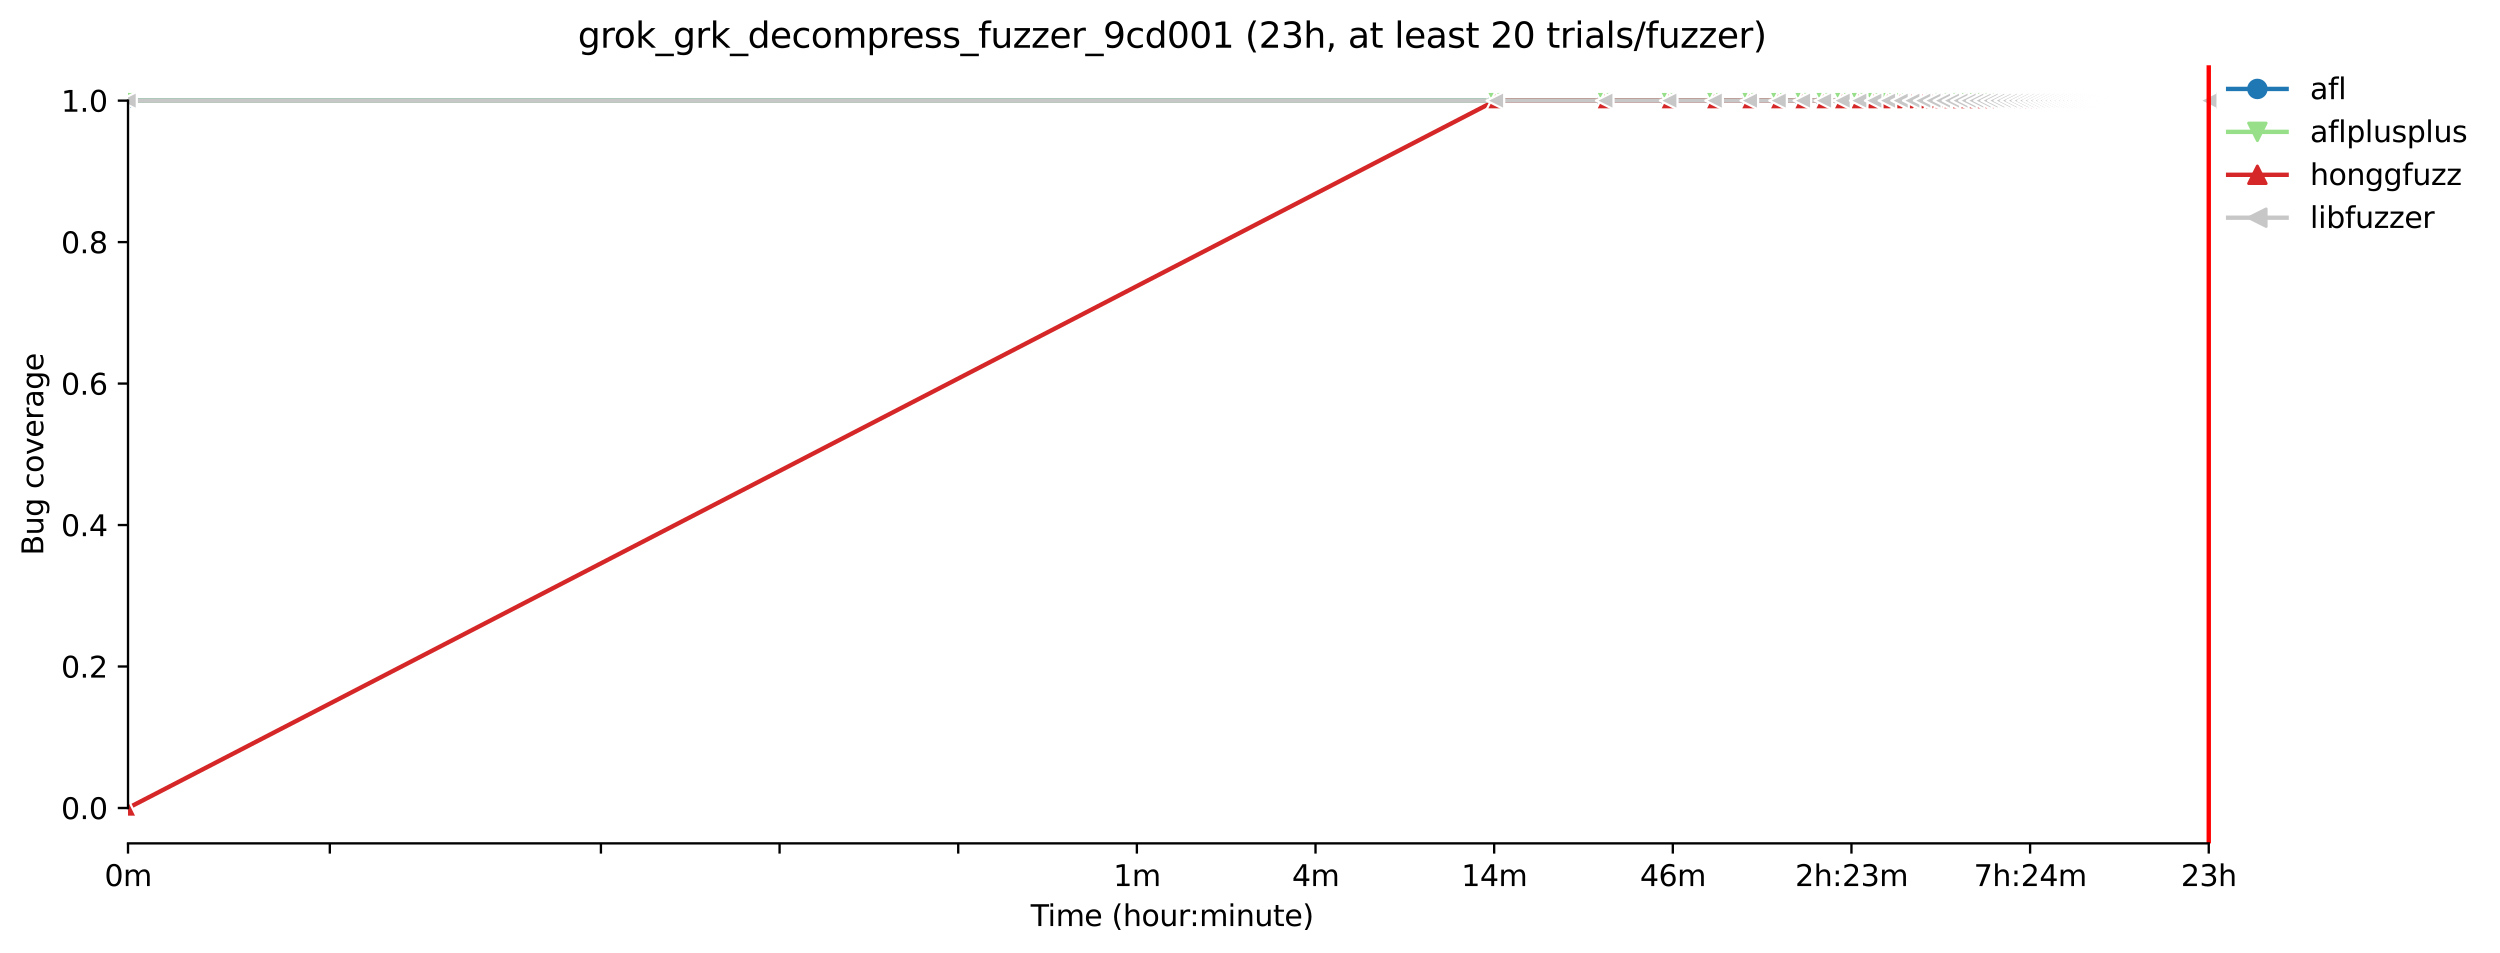 <?xml version="1.0" encoding="utf-8" standalone="no"?>
<!DOCTYPE svg PUBLIC "-//W3C//DTD SVG 1.1//EN"
  "http://www.w3.org/Graphics/SVG/1.1/DTD/svg11.dtd">
<svg xmlns:xlink="http://www.w3.org/1999/xlink" width="854.995pt" height="325.986pt" viewBox="0 0 854.995 325.986" xmlns="http://www.w3.org/2000/svg" version="1.1">
 <defs>
  <style type="text/css">*{stroke-linejoin: round; stroke-linecap: butt}</style>
 </defs>
 <g id="figure_1">
  <g id="patch_1">
   <path d="M 0 325.986 
L 854.995 325.986 
L 854.995 0 
L 0 0 
z
" style="fill: #ffffff"/>
  </g>
  <g id="axes_1">
   <g id="patch_2">
    <path d="M 43.781 288.43 
L 758.021 288.43 
L 758.021 22.318 
L 43.781 22.318 
z
" style="fill: #ffffff"/>
   </g>
   <g id="matplotlib.axis_1">
    <g id="xtick_1">
     <g id="line2d_1">
      <defs>
       <path id="m0b604a950c" d="M 0 0 
L 0 3.5 
" style="stroke: #000000; stroke-width: 0.8"/>
      </defs>
      <g>
       <use xlink:href="#m0b604a950c" x="43.781" y="288.43" style="stroke: #000000; stroke-width: 0.8"/>
      </g>
     </g>
     <g id="text_1">
      <!-- 0m -->
      <g transform="translate(35.73 303.029) scale(0.1 -0.1)">
       <defs>
        <path id="DejaVuSans-30" d="M 2034 4250 
Q 1547 4250 1301 3770 
Q 1056 3291 1056 2328 
Q 1056 1369 1301 889 
Q 1547 409 2034 409 
Q 2525 409 2770 889 
Q 3016 1369 3016 2328 
Q 3016 3291 2770 3770 
Q 2525 4250 2034 4250 
z
M 2034 4750 
Q 2819 4750 3233 4129 
Q 3647 3509 3647 2328 
Q 3647 1150 3233 529 
Q 2819 -91 2034 -91 
Q 1250 -91 836 529 
Q 422 1150 422 2328 
Q 422 3509 836 4129 
Q 1250 4750 2034 4750 
z
" transform="scale(0.016)"/>
        <path id="DejaVuSans-6d" d="M 3328 2828 
Q 3544 3216 3844 3400 
Q 4144 3584 4550 3584 
Q 5097 3584 5394 3201 
Q 5691 2819 5691 2113 
L 5691 0 
L 5113 0 
L 5113 2094 
Q 5113 2597 4934 2840 
Q 4756 3084 4391 3084 
Q 3944 3084 3684 2787 
Q 3425 2491 3425 1978 
L 3425 0 
L 2847 0 
L 2847 2094 
Q 2847 2600 2669 2842 
Q 2491 3084 2119 3084 
Q 1678 3084 1418 2786 
Q 1159 2488 1159 1978 
L 1159 0 
L 581 0 
L 581 3500 
L 1159 3500 
L 1159 2956 
Q 1356 3278 1631 3431 
Q 1906 3584 2284 3584 
Q 2666 3584 2933 3390 
Q 3200 3197 3328 2828 
z
" transform="scale(0.016)"/>
       </defs>
       <use xlink:href="#DejaVuSans-30"/>
       <use xlink:href="#DejaVuSans-6d" x="63.623"/>
      </g>
     </g>
    </g>
    <g id="xtick_2">
     <g id="line2d_2">
      <g>
       <use xlink:href="#m0b604a950c" x="112.798" y="288.43" style="stroke: #000000; stroke-width: 0.8"/>
      </g>
     </g>
    </g>
    <g id="xtick_3">
     <g id="line2d_3">
      <g>
       <use xlink:href="#m0b604a950c" x="205.515" y="288.43" style="stroke: #000000; stroke-width: 0.8"/>
      </g>
     </g>
    </g>
    <g id="xtick_4">
     <g id="line2d_4">
      <g>
       <use xlink:href="#m0b604a950c" x="266.613" y="288.43" style="stroke: #000000; stroke-width: 0.8"/>
      </g>
     </g>
    </g>
    <g id="xtick_5">
     <g id="line2d_5">
      <g>
       <use xlink:href="#m0b604a950c" x="327.71" y="288.43" style="stroke: #000000; stroke-width: 0.8"/>
      </g>
     </g>
    </g>
    <g id="xtick_6">
     <g id="line2d_6">
      <g>
       <use xlink:href="#m0b604a950c" x="388.807" y="288.43" style="stroke: #000000; stroke-width: 0.8"/>
      </g>
     </g>
     <g id="text_2">
      <!-- 1m -->
      <g transform="translate(380.755 303.029) scale(0.1 -0.1)">
       <defs>
        <path id="DejaVuSans-31" d="M 794 531 
L 1825 531 
L 1825 4091 
L 703 3866 
L 703 4441 
L 1819 4666 
L 2450 4666 
L 2450 531 
L 3481 531 
L 3481 0 
L 794 0 
L 794 531 
z
" transform="scale(0.016)"/>
       </defs>
       <use xlink:href="#DejaVuSans-31"/>
       <use xlink:href="#DejaVuSans-6d" x="63.623"/>
      </g>
     </g>
    </g>
    <g id="xtick_7">
     <g id="line2d_7">
      <g>
       <use xlink:href="#m0b604a950c" x="449.904" y="288.43" style="stroke: #000000; stroke-width: 0.8"/>
      </g>
     </g>
     <g id="text_3">
      <!-- 4m -->
      <g transform="translate(441.852 303.029) scale(0.1 -0.1)">
       <defs>
        <path id="DejaVuSans-34" d="M 2419 4116 
L 825 1625 
L 2419 1625 
L 2419 4116 
z
M 2253 4666 
L 3047 4666 
L 3047 1625 
L 3713 1625 
L 3713 1100 
L 3047 1100 
L 3047 0 
L 2419 0 
L 2419 1100 
L 313 1100 
L 313 1709 
L 2253 4666 
z
" transform="scale(0.016)"/>
       </defs>
       <use xlink:href="#DejaVuSans-34"/>
       <use xlink:href="#DejaVuSans-6d" x="63.623"/>
      </g>
     </g>
    </g>
    <g id="xtick_8">
     <g id="line2d_8">
      <g>
       <use xlink:href="#m0b604a950c" x="511.001" y="288.43" style="stroke: #000000; stroke-width: 0.8"/>
      </g>
     </g>
     <g id="text_4">
      <!-- 14m -->
      <g transform="translate(499.768 303.029) scale(0.1 -0.1)">
       <use xlink:href="#DejaVuSans-31"/>
       <use xlink:href="#DejaVuSans-34" x="63.623"/>
       <use xlink:href="#DejaVuSans-6d" x="127.246"/>
      </g>
     </g>
    </g>
    <g id="xtick_9">
     <g id="line2d_9">
      <g>
       <use xlink:href="#m0b604a950c" x="572.098" y="288.43" style="stroke: #000000; stroke-width: 0.8"/>
      </g>
     </g>
     <g id="text_5">
      <!-- 46m -->
      <g transform="translate(560.865 303.029) scale(0.1 -0.1)">
       <defs>
        <path id="DejaVuSans-36" d="M 2113 2584 
Q 1688 2584 1439 2293 
Q 1191 2003 1191 1497 
Q 1191 994 1439 701 
Q 1688 409 2113 409 
Q 2538 409 2786 701 
Q 3034 994 3034 1497 
Q 3034 2003 2786 2293 
Q 2538 2584 2113 2584 
z
M 3366 4563 
L 3366 3988 
Q 3128 4100 2886 4159 
Q 2644 4219 2406 4219 
Q 1781 4219 1451 3797 
Q 1122 3375 1075 2522 
Q 1259 2794 1537 2939 
Q 1816 3084 2150 3084 
Q 2853 3084 3261 2657 
Q 3669 2231 3669 1497 
Q 3669 778 3244 343 
Q 2819 -91 2113 -91 
Q 1303 -91 875 529 
Q 447 1150 447 2328 
Q 447 3434 972 4092 
Q 1497 4750 2381 4750 
Q 2619 4750 2861 4703 
Q 3103 4656 3366 4563 
z
" transform="scale(0.016)"/>
       </defs>
       <use xlink:href="#DejaVuSans-34"/>
       <use xlink:href="#DejaVuSans-36" x="63.623"/>
       <use xlink:href="#DejaVuSans-6d" x="127.246"/>
      </g>
     </g>
    </g>
    <g id="xtick_10">
     <g id="line2d_10">
      <g>
       <use xlink:href="#m0b604a950c" x="633.195" y="288.43" style="stroke: #000000; stroke-width: 0.8"/>
      </g>
     </g>
     <g id="text_6">
      <!-- 2h:23m -->
      <g transform="translate(613.928 303.029) scale(0.1 -0.1)">
       <defs>
        <path id="DejaVuSans-32" d="M 1228 531 
L 3431 531 
L 3431 0 
L 469 0 
L 469 531 
Q 828 903 1448 1529 
Q 2069 2156 2228 2338 
Q 2531 2678 2651 2914 
Q 2772 3150 2772 3378 
Q 2772 3750 2511 3984 
Q 2250 4219 1831 4219 
Q 1534 4219 1204 4116 
Q 875 4013 500 3803 
L 500 4441 
Q 881 4594 1212 4672 
Q 1544 4750 1819 4750 
Q 2544 4750 2975 4387 
Q 3406 4025 3406 3419 
Q 3406 3131 3298 2873 
Q 3191 2616 2906 2266 
Q 2828 2175 2409 1742 
Q 1991 1309 1228 531 
z
" transform="scale(0.016)"/>
        <path id="DejaVuSans-68" d="M 3513 2113 
L 3513 0 
L 2938 0 
L 2938 2094 
Q 2938 2591 2744 2837 
Q 2550 3084 2163 3084 
Q 1697 3084 1428 2787 
Q 1159 2491 1159 1978 
L 1159 0 
L 581 0 
L 581 4863 
L 1159 4863 
L 1159 2956 
Q 1366 3272 1645 3428 
Q 1925 3584 2291 3584 
Q 2894 3584 3203 3211 
Q 3513 2838 3513 2113 
z
" transform="scale(0.016)"/>
        <path id="DejaVuSans-3a" d="M 750 794 
L 1409 794 
L 1409 0 
L 750 0 
L 750 794 
z
M 750 3309 
L 1409 3309 
L 1409 2516 
L 750 2516 
L 750 3309 
z
" transform="scale(0.016)"/>
        <path id="DejaVuSans-33" d="M 2597 2516 
Q 3050 2419 3304 2112 
Q 3559 1806 3559 1356 
Q 3559 666 3084 287 
Q 2609 -91 1734 -91 
Q 1441 -91 1130 -33 
Q 819 25 488 141 
L 488 750 
Q 750 597 1062 519 
Q 1375 441 1716 441 
Q 2309 441 2620 675 
Q 2931 909 2931 1356 
Q 2931 1769 2642 2001 
Q 2353 2234 1838 2234 
L 1294 2234 
L 1294 2753 
L 1863 2753 
Q 2328 2753 2575 2939 
Q 2822 3125 2822 3475 
Q 2822 3834 2567 4026 
Q 2313 4219 1838 4219 
Q 1578 4219 1281 4162 
Q 984 4106 628 3988 
L 628 4550 
Q 988 4650 1302 4700 
Q 1616 4750 1894 4750 
Q 2613 4750 3031 4423 
Q 3450 4097 3450 3541 
Q 3450 3153 3228 2886 
Q 3006 2619 2597 2516 
z
" transform="scale(0.016)"/>
       </defs>
       <use xlink:href="#DejaVuSans-32"/>
       <use xlink:href="#DejaVuSans-68" x="63.623"/>
       <use xlink:href="#DejaVuSans-3a" x="127.002"/>
       <use xlink:href="#DejaVuSans-32" x="160.693"/>
       <use xlink:href="#DejaVuSans-33" x="224.316"/>
       <use xlink:href="#DejaVuSans-6d" x="287.939"/>
      </g>
     </g>
    </g>
    <g id="xtick_11">
     <g id="line2d_11">
      <g>
       <use xlink:href="#m0b604a950c" x="694.292" y="288.43" style="stroke: #000000; stroke-width: 0.8"/>
      </g>
     </g>
     <g id="text_7">
      <!-- 7h:24m -->
      <g transform="translate(675.025 303.029) scale(0.1 -0.1)">
       <defs>
        <path id="DejaVuSans-37" d="M 525 4666 
L 3525 4666 
L 3525 4397 
L 1831 0 
L 1172 0 
L 2766 4134 
L 525 4134 
L 525 4666 
z
" transform="scale(0.016)"/>
       </defs>
       <use xlink:href="#DejaVuSans-37"/>
       <use xlink:href="#DejaVuSans-68" x="63.623"/>
       <use xlink:href="#DejaVuSans-3a" x="127.002"/>
       <use xlink:href="#DejaVuSans-32" x="160.693"/>
       <use xlink:href="#DejaVuSans-34" x="224.316"/>
       <use xlink:href="#DejaVuSans-6d" x="287.939"/>
      </g>
     </g>
    </g>
    <g id="xtick_12">
     <g id="line2d_12">
      <g>
       <use xlink:href="#m0b604a950c" x="755.39" y="288.43" style="stroke: #000000; stroke-width: 0.8"/>
      </g>
     </g>
     <g id="text_8">
      <!-- 23h -->
      <g transform="translate(745.858 303.029) scale(0.1 -0.1)">
       <use xlink:href="#DejaVuSans-32"/>
       <use xlink:href="#DejaVuSans-33" x="63.623"/>
       <use xlink:href="#DejaVuSans-68" x="127.246"/>
      </g>
     </g>
    </g>
    <g id="text_9">
     <!-- Time (hour:minute) -->
     <g transform="translate(352.494 316.707) scale(0.1 -0.1)">
      <defs>
       <path id="DejaVuSans-54" d="M -19 4666 
L 3928 4666 
L 3928 4134 
L 2272 4134 
L 2272 0 
L 1638 0 
L 1638 4134 
L -19 4134 
L -19 4666 
z
" transform="scale(0.016)"/>
       <path id="DejaVuSans-69" d="M 603 3500 
L 1178 3500 
L 1178 0 
L 603 0 
L 603 3500 
z
M 603 4863 
L 1178 4863 
L 1178 4134 
L 603 4134 
L 603 4863 
z
" transform="scale(0.016)"/>
       <path id="DejaVuSans-65" d="M 3597 1894 
L 3597 1613 
L 953 1613 
Q 991 1019 1311 708 
Q 1631 397 2203 397 
Q 2534 397 2845 478 
Q 3156 559 3463 722 
L 3463 178 
Q 3153 47 2828 -22 
Q 2503 -91 2169 -91 
Q 1331 -91 842 396 
Q 353 884 353 1716 
Q 353 2575 817 3079 
Q 1281 3584 2069 3584 
Q 2775 3584 3186 3129 
Q 3597 2675 3597 1894 
z
M 3022 2063 
Q 3016 2534 2758 2815 
Q 2500 3097 2075 3097 
Q 1594 3097 1305 2825 
Q 1016 2553 972 2059 
L 3022 2063 
z
" transform="scale(0.016)"/>
       <path id="DejaVuSans-20" transform="scale(0.016)"/>
       <path id="DejaVuSans-28" d="M 1984 4856 
Q 1566 4138 1362 3434 
Q 1159 2731 1159 2009 
Q 1159 1288 1364 580 
Q 1569 -128 1984 -844 
L 1484 -844 
Q 1016 -109 783 600 
Q 550 1309 550 2009 
Q 550 2706 781 3412 
Q 1013 4119 1484 4856 
L 1984 4856 
z
" transform="scale(0.016)"/>
       <path id="DejaVuSans-6f" d="M 1959 3097 
Q 1497 3097 1228 2736 
Q 959 2375 959 1747 
Q 959 1119 1226 758 
Q 1494 397 1959 397 
Q 2419 397 2687 759 
Q 2956 1122 2956 1747 
Q 2956 2369 2687 2733 
Q 2419 3097 1959 3097 
z
M 1959 3584 
Q 2709 3584 3137 3096 
Q 3566 2609 3566 1747 
Q 3566 888 3137 398 
Q 2709 -91 1959 -91 
Q 1206 -91 779 398 
Q 353 888 353 1747 
Q 353 2609 779 3096 
Q 1206 3584 1959 3584 
z
" transform="scale(0.016)"/>
       <path id="DejaVuSans-75" d="M 544 1381 
L 544 3500 
L 1119 3500 
L 1119 1403 
Q 1119 906 1312 657 
Q 1506 409 1894 409 
Q 2359 409 2629 706 
Q 2900 1003 2900 1516 
L 2900 3500 
L 3475 3500 
L 3475 0 
L 2900 0 
L 2900 538 
Q 2691 219 2414 64 
Q 2138 -91 1772 -91 
Q 1169 -91 856 284 
Q 544 659 544 1381 
z
M 1991 3584 
L 1991 3584 
z
" transform="scale(0.016)"/>
       <path id="DejaVuSans-72" d="M 2631 2963 
Q 2534 3019 2420 3045 
Q 2306 3072 2169 3072 
Q 1681 3072 1420 2755 
Q 1159 2438 1159 1844 
L 1159 0 
L 581 0 
L 581 3500 
L 1159 3500 
L 1159 2956 
Q 1341 3275 1631 3429 
Q 1922 3584 2338 3584 
Q 2397 3584 2469 3576 
Q 2541 3569 2628 3553 
L 2631 2963 
z
" transform="scale(0.016)"/>
       <path id="DejaVuSans-6e" d="M 3513 2113 
L 3513 0 
L 2938 0 
L 2938 2094 
Q 2938 2591 2744 2837 
Q 2550 3084 2163 3084 
Q 1697 3084 1428 2787 
Q 1159 2491 1159 1978 
L 1159 0 
L 581 0 
L 581 3500 
L 1159 3500 
L 1159 2956 
Q 1366 3272 1645 3428 
Q 1925 3584 2291 3584 
Q 2894 3584 3203 3211 
Q 3513 2838 3513 2113 
z
" transform="scale(0.016)"/>
       <path id="DejaVuSans-74" d="M 1172 4494 
L 1172 3500 
L 2356 3500 
L 2356 3053 
L 1172 3053 
L 1172 1153 
Q 1172 725 1289 603 
Q 1406 481 1766 481 
L 2356 481 
L 2356 0 
L 1766 0 
Q 1100 0 847 248 
Q 594 497 594 1153 
L 594 3053 
L 172 3053 
L 172 3500 
L 594 3500 
L 594 4494 
L 1172 4494 
z
" transform="scale(0.016)"/>
       <path id="DejaVuSans-29" d="M 513 4856 
L 1013 4856 
Q 1481 4119 1714 3412 
Q 1947 2706 1947 2009 
Q 1947 1309 1714 600 
Q 1481 -109 1013 -844 
L 513 -844 
Q 928 -128 1133 580 
Q 1338 1288 1338 2009 
Q 1338 2731 1133 3434 
Q 928 4138 513 4856 
z
" transform="scale(0.016)"/>
      </defs>
      <use xlink:href="#DejaVuSans-54"/>
      <use xlink:href="#DejaVuSans-69" x="57.959"/>
      <use xlink:href="#DejaVuSans-6d" x="85.742"/>
      <use xlink:href="#DejaVuSans-65" x="183.154"/>
      <use xlink:href="#DejaVuSans-20" x="244.678"/>
      <use xlink:href="#DejaVuSans-28" x="276.465"/>
      <use xlink:href="#DejaVuSans-68" x="315.479"/>
      <use xlink:href="#DejaVuSans-6f" x="378.857"/>
      <use xlink:href="#DejaVuSans-75" x="440.039"/>
      <use xlink:href="#DejaVuSans-72" x="503.418"/>
      <use xlink:href="#DejaVuSans-3a" x="542.781"/>
      <use xlink:href="#DejaVuSans-6d" x="576.473"/>
      <use xlink:href="#DejaVuSans-69" x="673.885"/>
      <use xlink:href="#DejaVuSans-6e" x="701.668"/>
      <use xlink:href="#DejaVuSans-75" x="765.047"/>
      <use xlink:href="#DejaVuSans-74" x="828.426"/>
      <use xlink:href="#DejaVuSans-65" x="867.635"/>
      <use xlink:href="#DejaVuSans-29" x="929.158"/>
     </g>
    </g>
   </g>
   <g id="matplotlib.axis_2">
    <g id="ytick_1">
     <g id="line2d_13">
      <defs>
       <path id="m7cd2cdd3e7" d="M 0 0 
L -3.5 0 
" style="stroke: #000000; stroke-width: 0.8"/>
      </defs>
      <g>
       <use xlink:href="#m7cd2cdd3e7" x="43.781" y="276.334" style="stroke: #000000; stroke-width: 0.8"/>
      </g>
     </g>
     <g id="text_10">
      <!-- 0.0 -->
      <g transform="translate(20.878 280.133) scale(0.1 -0.1)">
       <defs>
        <path id="DejaVuSans-2e" d="M 684 794 
L 1344 794 
L 1344 0 
L 684 0 
L 684 794 
z
" transform="scale(0.016)"/>
       </defs>
       <use xlink:href="#DejaVuSans-30"/>
       <use xlink:href="#DejaVuSans-2e" x="63.623"/>
       <use xlink:href="#DejaVuSans-30" x="95.41"/>
      </g>
     </g>
    </g>
    <g id="ytick_2">
     <g id="line2d_14">
      <g>
       <use xlink:href="#m7cd2cdd3e7" x="43.781" y="227.95" style="stroke: #000000; stroke-width: 0.8"/>
      </g>
     </g>
     <g id="text_11">
      <!-- 0.2 -->
      <g transform="translate(20.878 231.749) scale(0.1 -0.1)">
       <use xlink:href="#DejaVuSans-30"/>
       <use xlink:href="#DejaVuSans-2e" x="63.623"/>
       <use xlink:href="#DejaVuSans-32" x="95.41"/>
      </g>
     </g>
    </g>
    <g id="ytick_3">
     <g id="line2d_15">
      <g>
       <use xlink:href="#m7cd2cdd3e7" x="43.781" y="179.566" style="stroke: #000000; stroke-width: 0.8"/>
      </g>
     </g>
     <g id="text_12">
      <!-- 0.4 -->
      <g transform="translate(20.878 183.365) scale(0.1 -0.1)">
       <use xlink:href="#DejaVuSans-30"/>
       <use xlink:href="#DejaVuSans-2e" x="63.623"/>
       <use xlink:href="#DejaVuSans-34" x="95.41"/>
      </g>
     </g>
    </g>
    <g id="ytick_4">
     <g id="line2d_16">
      <g>
       <use xlink:href="#m7cd2cdd3e7" x="43.781" y="131.182" style="stroke: #000000; stroke-width: 0.8"/>
      </g>
     </g>
     <g id="text_13">
      <!-- 0.6 -->
      <g transform="translate(20.878 134.981) scale(0.1 -0.1)">
       <use xlink:href="#DejaVuSans-30"/>
       <use xlink:href="#DejaVuSans-2e" x="63.623"/>
       <use xlink:href="#DejaVuSans-36" x="95.41"/>
      </g>
     </g>
    </g>
    <g id="ytick_5">
     <g id="line2d_17">
      <g>
       <use xlink:href="#m7cd2cdd3e7" x="43.781" y="82.798" style="stroke: #000000; stroke-width: 0.8"/>
      </g>
     </g>
     <g id="text_14">
      <!-- 0.8 -->
      <g transform="translate(20.878 86.597) scale(0.1 -0.1)">
       <defs>
        <path id="DejaVuSans-38" d="M 2034 2216 
Q 1584 2216 1326 1975 
Q 1069 1734 1069 1313 
Q 1069 891 1326 650 
Q 1584 409 2034 409 
Q 2484 409 2743 651 
Q 3003 894 3003 1313 
Q 3003 1734 2745 1975 
Q 2488 2216 2034 2216 
z
M 1403 2484 
Q 997 2584 770 2862 
Q 544 3141 544 3541 
Q 544 4100 942 4425 
Q 1341 4750 2034 4750 
Q 2731 4750 3128 4425 
Q 3525 4100 3525 3541 
Q 3525 3141 3298 2862 
Q 3072 2584 2669 2484 
Q 3125 2378 3379 2068 
Q 3634 1759 3634 1313 
Q 3634 634 3220 271 
Q 2806 -91 2034 -91 
Q 1263 -91 848 271 
Q 434 634 434 1313 
Q 434 1759 690 2068 
Q 947 2378 1403 2484 
z
M 1172 3481 
Q 1172 3119 1398 2916 
Q 1625 2713 2034 2713 
Q 2441 2713 2670 2916 
Q 2900 3119 2900 3481 
Q 2900 3844 2670 4047 
Q 2441 4250 2034 4250 
Q 1625 4250 1398 4047 
Q 1172 3844 1172 3481 
z
" transform="scale(0.016)"/>
       </defs>
       <use xlink:href="#DejaVuSans-30"/>
       <use xlink:href="#DejaVuSans-2e" x="63.623"/>
       <use xlink:href="#DejaVuSans-38" x="95.41"/>
      </g>
     </g>
    </g>
    <g id="ytick_6">
     <g id="line2d_18">
      <g>
       <use xlink:href="#m7cd2cdd3e7" x="43.781" y="34.414" style="stroke: #000000; stroke-width: 0.8"/>
      </g>
     </g>
     <g id="text_15">
      <!-- 1.0 -->
      <g transform="translate(20.878 38.213) scale(0.1 -0.1)">
       <use xlink:href="#DejaVuSans-31"/>
       <use xlink:href="#DejaVuSans-2e" x="63.623"/>
       <use xlink:href="#DejaVuSans-30" x="95.41"/>
      </g>
     </g>
    </g>
    <g id="text_16">
     <!-- Bug coverage -->
     <g transform="translate(14.798 189.951) rotate(-90) scale(0.1 -0.1)">
      <defs>
       <path id="DejaVuSans-42" d="M 1259 2228 
L 1259 519 
L 2272 519 
Q 2781 519 3026 730 
Q 3272 941 3272 1375 
Q 3272 1813 3026 2020 
Q 2781 2228 2272 2228 
L 1259 2228 
z
M 1259 4147 
L 1259 2741 
L 2194 2741 
Q 2656 2741 2882 2914 
Q 3109 3088 3109 3444 
Q 3109 3797 2882 3972 
Q 2656 4147 2194 4147 
L 1259 4147 
z
M 628 4666 
L 2241 4666 
Q 2963 4666 3353 4366 
Q 3744 4066 3744 3513 
Q 3744 3084 3544 2831 
Q 3344 2578 2956 2516 
Q 3422 2416 3680 2098 
Q 3938 1781 3938 1306 
Q 3938 681 3513 340 
Q 3088 0 2303 0 
L 628 0 
L 628 4666 
z
" transform="scale(0.016)"/>
       <path id="DejaVuSans-67" d="M 2906 1791 
Q 2906 2416 2648 2759 
Q 2391 3103 1925 3103 
Q 1463 3103 1205 2759 
Q 947 2416 947 1791 
Q 947 1169 1205 825 
Q 1463 481 1925 481 
Q 2391 481 2648 825 
Q 2906 1169 2906 1791 
z
M 3481 434 
Q 3481 -459 3084 -895 
Q 2688 -1331 1869 -1331 
Q 1566 -1331 1297 -1286 
Q 1028 -1241 775 -1147 
L 775 -588 
Q 1028 -725 1275 -790 
Q 1522 -856 1778 -856 
Q 2344 -856 2625 -561 
Q 2906 -266 2906 331 
L 2906 616 
Q 2728 306 2450 153 
Q 2172 0 1784 0 
Q 1141 0 747 490 
Q 353 981 353 1791 
Q 353 2603 747 3093 
Q 1141 3584 1784 3584 
Q 2172 3584 2450 3431 
Q 2728 3278 2906 2969 
L 2906 3500 
L 3481 3500 
L 3481 434 
z
" transform="scale(0.016)"/>
       <path id="DejaVuSans-63" d="M 3122 3366 
L 3122 2828 
Q 2878 2963 2633 3030 
Q 2388 3097 2138 3097 
Q 1578 3097 1268 2742 
Q 959 2388 959 1747 
Q 959 1106 1268 751 
Q 1578 397 2138 397 
Q 2388 397 2633 464 
Q 2878 531 3122 666 
L 3122 134 
Q 2881 22 2623 -34 
Q 2366 -91 2075 -91 
Q 1284 -91 818 406 
Q 353 903 353 1747 
Q 353 2603 823 3093 
Q 1294 3584 2113 3584 
Q 2378 3584 2631 3529 
Q 2884 3475 3122 3366 
z
" transform="scale(0.016)"/>
       <path id="DejaVuSans-76" d="M 191 3500 
L 800 3500 
L 1894 563 
L 2988 3500 
L 3597 3500 
L 2284 0 
L 1503 0 
L 191 3500 
z
" transform="scale(0.016)"/>
       <path id="DejaVuSans-61" d="M 2194 1759 
Q 1497 1759 1228 1600 
Q 959 1441 959 1056 
Q 959 750 1161 570 
Q 1363 391 1709 391 
Q 2188 391 2477 730 
Q 2766 1069 2766 1631 
L 2766 1759 
L 2194 1759 
z
M 3341 1997 
L 3341 0 
L 2766 0 
L 2766 531 
Q 2569 213 2275 61 
Q 1981 -91 1556 -91 
Q 1019 -91 701 211 
Q 384 513 384 1019 
Q 384 1609 779 1909 
Q 1175 2209 1959 2209 
L 2766 2209 
L 2766 2266 
Q 2766 2663 2505 2880 
Q 2244 3097 1772 3097 
Q 1472 3097 1187 3025 
Q 903 2953 641 2809 
L 641 3341 
Q 956 3463 1253 3523 
Q 1550 3584 1831 3584 
Q 2591 3584 2966 3190 
Q 3341 2797 3341 1997 
z
" transform="scale(0.016)"/>
      </defs>
      <use xlink:href="#DejaVuSans-42"/>
      <use xlink:href="#DejaVuSans-75" x="68.604"/>
      <use xlink:href="#DejaVuSans-67" x="131.982"/>
      <use xlink:href="#DejaVuSans-20" x="195.459"/>
      <use xlink:href="#DejaVuSans-63" x="227.246"/>
      <use xlink:href="#DejaVuSans-6f" x="282.227"/>
      <use xlink:href="#DejaVuSans-76" x="343.408"/>
      <use xlink:href="#DejaVuSans-65" x="402.588"/>
      <use xlink:href="#DejaVuSans-72" x="464.111"/>
      <use xlink:href="#DejaVuSans-61" x="505.225"/>
      <use xlink:href="#DejaVuSans-67" x="566.504"/>
      <use xlink:href="#DejaVuSans-65" x="629.98"/>
     </g>
    </g>
   </g>
   <g id="line2d_19">
    <path d="M 43.781 34.414 
L 511.426 34.414 
L 548.823 34.414 
L 570.699 34.414 
L 586.22 34.414 
L 598.26 34.414 
L 608.096 34.414 
L 616.413 34.414 
L 623.618 34.414 
L 629.972 34.414 
L 635.657 34.414 
L 640.799 34.414 
L 645.494 34.414 
L 649.812 34.414 
L 653.81 34.414 
L 657.533 34.414 
L 661.015 34.414 
L 664.286 34.414 
L 667.369 34.414 
L 670.287 34.414 
L 673.054 34.414 
L 675.686 34.414 
L 678.196 34.414 
L 680.595 34.414 
L 682.891 34.414 
L 685.093 34.414 
L 687.209 34.414 
L 689.245 34.414 
L 691.208 34.414 
L 693.101 34.414 
L 694.93 34.414 
L 696.699 34.414 
L 698.412 34.414 
L 700.072 34.414 
L 701.683 34.414 
L 703.247 34.414 
L 704.767 34.414 
L 706.245 34.414 
L 707.684 34.414 
L 709.085 34.414 
L 710.451 34.414 
L 711.783 34.414 
L 713.084 34.414 
L 714.353 34.414 
L 715.593 34.414 
L 716.806 34.414 
L 717.992 34.414 
L 719.152 34.414 
L 720.288 34.414 
L 721.4 34.414 
L 722.49 34.414 
L 723.559 34.414 
L 724.606 34.414 
L 725.634 34.414 
L 726.643 34.414 
L 727.633 34.414 
L 728.605 34.414 
L 729.56 34.414 
L 730.498 34.414 
L 731.42 34.414 
L 732.327 34.414 
L 733.219 34.414 
L 734.096 34.414 
L 734.959 34.414 
L 735.809 34.414 
L 736.646 34.414 
L 737.469 34.414 
L 738.281 34.414 
L 739.08 34.414 
L 739.868 34.414 
L 740.644 34.414 
L 741.409 34.414 
L 742.164 34.414 
L 742.908 34.414 
L 743.642 34.414 
L 744.366 34.414 
L 745.081 34.414 
L 745.786 34.414 
L 746.482 34.414 
L 747.17 34.414 
L 747.848 34.414 
L 748.519 34.414 
L 749.181 34.414 
L 749.835 34.414 
L 750.481 34.414 
L 751.119 34.414 
L 751.75 34.414 
L 752.374 34.414 
L 752.991 34.414 
L 753.6 34.414 
L 754.203 34.414 
L 754.799 34.414 
L 755.389 34.414 
" clip-path="url(#pa3c945a497)" style="fill: none; stroke: #1f77b4; stroke-width: 1.5; stroke-linecap: square"/>
    <defs>
     <path id="mae01bee9ae" d="M 0 3 
C 0.796 3 1.559 2.684 2.121 2.121 
C 2.684 1.559 3 0.796 3 0 
C 3 -0.796 2.684 -1.559 2.121 -2.121 
C 1.559 -2.684 0.796 -3 0 -3 
C -0.796 -3 -1.559 -2.684 -2.121 -2.121 
C -2.684 -1.559 -3 -0.796 -3 0 
C -3 0.796 -2.684 1.559 -2.121 2.121 
C -1.559 2.684 -0.796 3 0 3 
z
" style="stroke: #ffffff; stroke-width: 0.75"/>
    </defs>
    <g clip-path="url(#pa3c945a497)">
     <use xlink:href="#mae01bee9ae" x="43.781" y="34.414" style="fill: #1f77b4; stroke: #ffffff; stroke-width: 0.75"/>
     <use xlink:href="#mae01bee9ae" x="511.426" y="34.414" style="fill: #1f77b4; stroke: #ffffff; stroke-width: 0.75"/>
     <use xlink:href="#mae01bee9ae" x="548.823" y="34.414" style="fill: #1f77b4; stroke: #ffffff; stroke-width: 0.75"/>
     <use xlink:href="#mae01bee9ae" x="570.699" y="34.414" style="fill: #1f77b4; stroke: #ffffff; stroke-width: 0.75"/>
     <use xlink:href="#mae01bee9ae" x="586.22" y="34.414" style="fill: #1f77b4; stroke: #ffffff; stroke-width: 0.75"/>
     <use xlink:href="#mae01bee9ae" x="598.26" y="34.414" style="fill: #1f77b4; stroke: #ffffff; stroke-width: 0.75"/>
     <use xlink:href="#mae01bee9ae" x="608.096" y="34.414" style="fill: #1f77b4; stroke: #ffffff; stroke-width: 0.75"/>
     <use xlink:href="#mae01bee9ae" x="616.413" y="34.414" style="fill: #1f77b4; stroke: #ffffff; stroke-width: 0.75"/>
     <use xlink:href="#mae01bee9ae" x="623.618" y="34.414" style="fill: #1f77b4; stroke: #ffffff; stroke-width: 0.75"/>
     <use xlink:href="#mae01bee9ae" x="629.972" y="34.414" style="fill: #1f77b4; stroke: #ffffff; stroke-width: 0.75"/>
     <use xlink:href="#mae01bee9ae" x="635.657" y="34.414" style="fill: #1f77b4; stroke: #ffffff; stroke-width: 0.75"/>
     <use xlink:href="#mae01bee9ae" x="640.799" y="34.414" style="fill: #1f77b4; stroke: #ffffff; stroke-width: 0.75"/>
     <use xlink:href="#mae01bee9ae" x="645.494" y="34.414" style="fill: #1f77b4; stroke: #ffffff; stroke-width: 0.75"/>
     <use xlink:href="#mae01bee9ae" x="649.812" y="34.414" style="fill: #1f77b4; stroke: #ffffff; stroke-width: 0.75"/>
     <use xlink:href="#mae01bee9ae" x="653.81" y="34.414" style="fill: #1f77b4; stroke: #ffffff; stroke-width: 0.75"/>
     <use xlink:href="#mae01bee9ae" x="657.533" y="34.414" style="fill: #1f77b4; stroke: #ffffff; stroke-width: 0.75"/>
     <use xlink:href="#mae01bee9ae" x="661.015" y="34.414" style="fill: #1f77b4; stroke: #ffffff; stroke-width: 0.75"/>
     <use xlink:href="#mae01bee9ae" x="664.286" y="34.414" style="fill: #1f77b4; stroke: #ffffff; stroke-width: 0.75"/>
     <use xlink:href="#mae01bee9ae" x="667.369" y="34.414" style="fill: #1f77b4; stroke: #ffffff; stroke-width: 0.75"/>
     <use xlink:href="#mae01bee9ae" x="670.287" y="34.414" style="fill: #1f77b4; stroke: #ffffff; stroke-width: 0.75"/>
     <use xlink:href="#mae01bee9ae" x="673.054" y="34.414" style="fill: #1f77b4; stroke: #ffffff; stroke-width: 0.75"/>
     <use xlink:href="#mae01bee9ae" x="675.686" y="34.414" style="fill: #1f77b4; stroke: #ffffff; stroke-width: 0.75"/>
     <use xlink:href="#mae01bee9ae" x="678.196" y="34.414" style="fill: #1f77b4; stroke: #ffffff; stroke-width: 0.75"/>
     <use xlink:href="#mae01bee9ae" x="680.595" y="34.414" style="fill: #1f77b4; stroke: #ffffff; stroke-width: 0.75"/>
     <use xlink:href="#mae01bee9ae" x="682.891" y="34.414" style="fill: #1f77b4; stroke: #ffffff; stroke-width: 0.75"/>
     <use xlink:href="#mae01bee9ae" x="685.093" y="34.414" style="fill: #1f77b4; stroke: #ffffff; stroke-width: 0.75"/>
     <use xlink:href="#mae01bee9ae" x="687.209" y="34.414" style="fill: #1f77b4; stroke: #ffffff; stroke-width: 0.75"/>
     <use xlink:href="#mae01bee9ae" x="689.245" y="34.414" style="fill: #1f77b4; stroke: #ffffff; stroke-width: 0.75"/>
     <use xlink:href="#mae01bee9ae" x="691.208" y="34.414" style="fill: #1f77b4; stroke: #ffffff; stroke-width: 0.75"/>
     <use xlink:href="#mae01bee9ae" x="693.101" y="34.414" style="fill: #1f77b4; stroke: #ffffff; stroke-width: 0.75"/>
     <use xlink:href="#mae01bee9ae" x="694.93" y="34.414" style="fill: #1f77b4; stroke: #ffffff; stroke-width: 0.75"/>
     <use xlink:href="#mae01bee9ae" x="696.699" y="34.414" style="fill: #1f77b4; stroke: #ffffff; stroke-width: 0.75"/>
     <use xlink:href="#mae01bee9ae" x="698.412" y="34.414" style="fill: #1f77b4; stroke: #ffffff; stroke-width: 0.75"/>
     <use xlink:href="#mae01bee9ae" x="700.072" y="34.414" style="fill: #1f77b4; stroke: #ffffff; stroke-width: 0.75"/>
     <use xlink:href="#mae01bee9ae" x="701.683" y="34.414" style="fill: #1f77b4; stroke: #ffffff; stroke-width: 0.75"/>
     <use xlink:href="#mae01bee9ae" x="703.247" y="34.414" style="fill: #1f77b4; stroke: #ffffff; stroke-width: 0.75"/>
     <use xlink:href="#mae01bee9ae" x="704.767" y="34.414" style="fill: #1f77b4; stroke: #ffffff; stroke-width: 0.75"/>
     <use xlink:href="#mae01bee9ae" x="706.245" y="34.414" style="fill: #1f77b4; stroke: #ffffff; stroke-width: 0.75"/>
     <use xlink:href="#mae01bee9ae" x="707.684" y="34.414" style="fill: #1f77b4; stroke: #ffffff; stroke-width: 0.75"/>
     <use xlink:href="#mae01bee9ae" x="709.085" y="34.414" style="fill: #1f77b4; stroke: #ffffff; stroke-width: 0.75"/>
     <use xlink:href="#mae01bee9ae" x="710.451" y="34.414" style="fill: #1f77b4; stroke: #ffffff; stroke-width: 0.75"/>
     <use xlink:href="#mae01bee9ae" x="711.783" y="34.414" style="fill: #1f77b4; stroke: #ffffff; stroke-width: 0.75"/>
     <use xlink:href="#mae01bee9ae" x="713.084" y="34.414" style="fill: #1f77b4; stroke: #ffffff; stroke-width: 0.75"/>
     <use xlink:href="#mae01bee9ae" x="714.353" y="34.414" style="fill: #1f77b4; stroke: #ffffff; stroke-width: 0.75"/>
     <use xlink:href="#mae01bee9ae" x="715.593" y="34.414" style="fill: #1f77b4; stroke: #ffffff; stroke-width: 0.75"/>
     <use xlink:href="#mae01bee9ae" x="716.806" y="34.414" style="fill: #1f77b4; stroke: #ffffff; stroke-width: 0.75"/>
     <use xlink:href="#mae01bee9ae" x="717.992" y="34.414" style="fill: #1f77b4; stroke: #ffffff; stroke-width: 0.75"/>
     <use xlink:href="#mae01bee9ae" x="719.152" y="34.414" style="fill: #1f77b4; stroke: #ffffff; stroke-width: 0.75"/>
     <use xlink:href="#mae01bee9ae" x="720.288" y="34.414" style="fill: #1f77b4; stroke: #ffffff; stroke-width: 0.75"/>
     <use xlink:href="#mae01bee9ae" x="721.4" y="34.414" style="fill: #1f77b4; stroke: #ffffff; stroke-width: 0.75"/>
     <use xlink:href="#mae01bee9ae" x="722.49" y="34.414" style="fill: #1f77b4; stroke: #ffffff; stroke-width: 0.75"/>
     <use xlink:href="#mae01bee9ae" x="723.559" y="34.414" style="fill: #1f77b4; stroke: #ffffff; stroke-width: 0.75"/>
     <use xlink:href="#mae01bee9ae" x="724.606" y="34.414" style="fill: #1f77b4; stroke: #ffffff; stroke-width: 0.75"/>
     <use xlink:href="#mae01bee9ae" x="725.634" y="34.414" style="fill: #1f77b4; stroke: #ffffff; stroke-width: 0.75"/>
     <use xlink:href="#mae01bee9ae" x="726.643" y="34.414" style="fill: #1f77b4; stroke: #ffffff; stroke-width: 0.75"/>
     <use xlink:href="#mae01bee9ae" x="727.633" y="34.414" style="fill: #1f77b4; stroke: #ffffff; stroke-width: 0.75"/>
     <use xlink:href="#mae01bee9ae" x="728.605" y="34.414" style="fill: #1f77b4; stroke: #ffffff; stroke-width: 0.75"/>
     <use xlink:href="#mae01bee9ae" x="729.56" y="34.414" style="fill: #1f77b4; stroke: #ffffff; stroke-width: 0.75"/>
     <use xlink:href="#mae01bee9ae" x="730.498" y="34.414" style="fill: #1f77b4; stroke: #ffffff; stroke-width: 0.75"/>
     <use xlink:href="#mae01bee9ae" x="731.42" y="34.414" style="fill: #1f77b4; stroke: #ffffff; stroke-width: 0.75"/>
     <use xlink:href="#mae01bee9ae" x="732.327" y="34.414" style="fill: #1f77b4; stroke: #ffffff; stroke-width: 0.75"/>
     <use xlink:href="#mae01bee9ae" x="733.219" y="34.414" style="fill: #1f77b4; stroke: #ffffff; stroke-width: 0.75"/>
     <use xlink:href="#mae01bee9ae" x="734.096" y="34.414" style="fill: #1f77b4; stroke: #ffffff; stroke-width: 0.75"/>
     <use xlink:href="#mae01bee9ae" x="734.959" y="34.414" style="fill: #1f77b4; stroke: #ffffff; stroke-width: 0.75"/>
     <use xlink:href="#mae01bee9ae" x="735.809" y="34.414" style="fill: #1f77b4; stroke: #ffffff; stroke-width: 0.75"/>
     <use xlink:href="#mae01bee9ae" x="736.646" y="34.414" style="fill: #1f77b4; stroke: #ffffff; stroke-width: 0.75"/>
     <use xlink:href="#mae01bee9ae" x="737.469" y="34.414" style="fill: #1f77b4; stroke: #ffffff; stroke-width: 0.75"/>
     <use xlink:href="#mae01bee9ae" x="738.281" y="34.414" style="fill: #1f77b4; stroke: #ffffff; stroke-width: 0.75"/>
     <use xlink:href="#mae01bee9ae" x="739.08" y="34.414" style="fill: #1f77b4; stroke: #ffffff; stroke-width: 0.75"/>
     <use xlink:href="#mae01bee9ae" x="739.868" y="34.414" style="fill: #1f77b4; stroke: #ffffff; stroke-width: 0.75"/>
     <use xlink:href="#mae01bee9ae" x="740.644" y="34.414" style="fill: #1f77b4; stroke: #ffffff; stroke-width: 0.75"/>
     <use xlink:href="#mae01bee9ae" x="741.409" y="34.414" style="fill: #1f77b4; stroke: #ffffff; stroke-width: 0.75"/>
     <use xlink:href="#mae01bee9ae" x="742.164" y="34.414" style="fill: #1f77b4; stroke: #ffffff; stroke-width: 0.75"/>
     <use xlink:href="#mae01bee9ae" x="742.908" y="34.414" style="fill: #1f77b4; stroke: #ffffff; stroke-width: 0.75"/>
     <use xlink:href="#mae01bee9ae" x="743.642" y="34.414" style="fill: #1f77b4; stroke: #ffffff; stroke-width: 0.75"/>
     <use xlink:href="#mae01bee9ae" x="744.366" y="34.414" style="fill: #1f77b4; stroke: #ffffff; stroke-width: 0.75"/>
     <use xlink:href="#mae01bee9ae" x="745.081" y="34.414" style="fill: #1f77b4; stroke: #ffffff; stroke-width: 0.75"/>
     <use xlink:href="#mae01bee9ae" x="745.786" y="34.414" style="fill: #1f77b4; stroke: #ffffff; stroke-width: 0.75"/>
     <use xlink:href="#mae01bee9ae" x="746.482" y="34.414" style="fill: #1f77b4; stroke: #ffffff; stroke-width: 0.75"/>
     <use xlink:href="#mae01bee9ae" x="747.17" y="34.414" style="fill: #1f77b4; stroke: #ffffff; stroke-width: 0.75"/>
     <use xlink:href="#mae01bee9ae" x="747.848" y="34.414" style="fill: #1f77b4; stroke: #ffffff; stroke-width: 0.75"/>
     <use xlink:href="#mae01bee9ae" x="748.519" y="34.414" style="fill: #1f77b4; stroke: #ffffff; stroke-width: 0.75"/>
     <use xlink:href="#mae01bee9ae" x="749.181" y="34.414" style="fill: #1f77b4; stroke: #ffffff; stroke-width: 0.75"/>
     <use xlink:href="#mae01bee9ae" x="749.835" y="34.414" style="fill: #1f77b4; stroke: #ffffff; stroke-width: 0.75"/>
     <use xlink:href="#mae01bee9ae" x="750.481" y="34.414" style="fill: #1f77b4; stroke: #ffffff; stroke-width: 0.75"/>
     <use xlink:href="#mae01bee9ae" x="751.119" y="34.414" style="fill: #1f77b4; stroke: #ffffff; stroke-width: 0.75"/>
     <use xlink:href="#mae01bee9ae" x="751.75" y="34.414" style="fill: #1f77b4; stroke: #ffffff; stroke-width: 0.75"/>
     <use xlink:href="#mae01bee9ae" x="752.374" y="34.414" style="fill: #1f77b4; stroke: #ffffff; stroke-width: 0.75"/>
     <use xlink:href="#mae01bee9ae" x="752.991" y="34.414" style="fill: #1f77b4; stroke: #ffffff; stroke-width: 0.75"/>
     <use xlink:href="#mae01bee9ae" x="753.6" y="34.414" style="fill: #1f77b4; stroke: #ffffff; stroke-width: 0.75"/>
     <use xlink:href="#mae01bee9ae" x="754.203" y="34.414" style="fill: #1f77b4; stroke: #ffffff; stroke-width: 0.75"/>
     <use xlink:href="#mae01bee9ae" x="754.799" y="34.414" style="fill: #1f77b4; stroke: #ffffff; stroke-width: 0.75"/>
     <use xlink:href="#mae01bee9ae" x="755.389" y="34.414" style="fill: #1f77b4; stroke: #ffffff; stroke-width: 0.75"/>
    </g>
   </g>
   <g id="line2d_20">
    <path d="M 43.781 34.414 
L 511.426 34.414 
L 548.823 34.414 
L 570.699 34.414 
L 586.22 34.414 
L 598.26 34.414 
L 608.096 34.414 
L 616.413 34.414 
L 623.618 34.414 
L 629.972 34.414 
L 635.657 34.414 
L 640.799 34.414 
L 645.494 34.414 
L 649.812 34.414 
L 653.81 34.414 
L 657.533 34.414 
L 661.015 34.414 
L 664.286 34.414 
L 667.369 34.414 
L 670.287 34.414 
L 673.054 34.414 
L 675.686 34.414 
L 678.196 34.414 
L 680.595 34.414 
L 682.891 34.414 
L 685.093 34.414 
L 687.209 34.414 
L 689.245 34.414 
L 691.208 34.414 
L 693.101 34.414 
L 694.93 34.414 
L 696.699 34.414 
L 698.412 34.414 
L 700.072 34.414 
L 701.683 34.414 
L 703.247 34.414 
L 704.767 34.414 
L 706.245 34.414 
L 707.684 34.414 
L 709.085 34.414 
L 710.451 34.414 
L 711.783 34.414 
L 713.084 34.414 
L 714.353 34.414 
L 715.593 34.414 
L 716.806 34.414 
L 717.992 34.414 
L 719.152 34.414 
L 720.288 34.414 
L 721.4 34.414 
L 722.49 34.414 
L 723.559 34.414 
L 724.606 34.414 
L 725.634 34.414 
L 726.643 34.414 
L 727.633 34.414 
L 728.605 34.414 
L 729.56 34.414 
L 730.498 34.414 
L 731.42 34.414 
L 732.327 34.414 
L 733.219 34.414 
L 734.096 34.414 
L 734.959 34.414 
L 735.809 34.414 
L 736.646 34.414 
L 737.469 34.414 
L 738.281 34.414 
L 739.08 34.414 
L 739.868 34.414 
L 740.644 34.414 
L 741.409 34.414 
L 742.164 34.414 
L 742.908 34.414 
L 743.642 34.414 
L 744.366 34.414 
L 745.081 34.414 
L 745.786 34.414 
L 746.482 34.414 
L 747.17 34.414 
L 747.848 34.414 
L 748.519 34.414 
L 749.181 34.414 
L 749.835 34.414 
L 750.481 34.414 
L 751.119 34.414 
L 751.75 34.414 
L 752.374 34.414 
L 752.991 34.414 
L 753.6 34.414 
L 754.203 34.414 
L 754.799 34.414 
L 755.389 34.414 
" clip-path="url(#pa3c945a497)" style="fill: none; stroke: #98df8a; stroke-width: 1.5; stroke-linecap: square"/>
    <defs>
     <path id="m09e40ac7ae" d="M -0 3 
L 3 -3 
L -3 -3 
z
" style="stroke: #ffffff; stroke-width: 0.75; stroke-linejoin: miter"/>
    </defs>
    <g clip-path="url(#pa3c945a497)">
     <use xlink:href="#m09e40ac7ae" x="43.781" y="34.414" style="fill: #98df8a; stroke: #ffffff; stroke-width: 0.75; stroke-linejoin: miter"/>
     <use xlink:href="#m09e40ac7ae" x="511.426" y="34.414" style="fill: #98df8a; stroke: #ffffff; stroke-width: 0.75; stroke-linejoin: miter"/>
     <use xlink:href="#m09e40ac7ae" x="548.823" y="34.414" style="fill: #98df8a; stroke: #ffffff; stroke-width: 0.75; stroke-linejoin: miter"/>
     <use xlink:href="#m09e40ac7ae" x="570.699" y="34.414" style="fill: #98df8a; stroke: #ffffff; stroke-width: 0.75; stroke-linejoin: miter"/>
     <use xlink:href="#m09e40ac7ae" x="586.22" y="34.414" style="fill: #98df8a; stroke: #ffffff; stroke-width: 0.75; stroke-linejoin: miter"/>
     <use xlink:href="#m09e40ac7ae" x="598.26" y="34.414" style="fill: #98df8a; stroke: #ffffff; stroke-width: 0.75; stroke-linejoin: miter"/>
     <use xlink:href="#m09e40ac7ae" x="608.096" y="34.414" style="fill: #98df8a; stroke: #ffffff; stroke-width: 0.75; stroke-linejoin: miter"/>
     <use xlink:href="#m09e40ac7ae" x="616.413" y="34.414" style="fill: #98df8a; stroke: #ffffff; stroke-width: 0.75; stroke-linejoin: miter"/>
     <use xlink:href="#m09e40ac7ae" x="623.618" y="34.414" style="fill: #98df8a; stroke: #ffffff; stroke-width: 0.75; stroke-linejoin: miter"/>
     <use xlink:href="#m09e40ac7ae" x="629.972" y="34.414" style="fill: #98df8a; stroke: #ffffff; stroke-width: 0.75; stroke-linejoin: miter"/>
     <use xlink:href="#m09e40ac7ae" x="635.657" y="34.414" style="fill: #98df8a; stroke: #ffffff; stroke-width: 0.75; stroke-linejoin: miter"/>
     <use xlink:href="#m09e40ac7ae" x="640.799" y="34.414" style="fill: #98df8a; stroke: #ffffff; stroke-width: 0.75; stroke-linejoin: miter"/>
     <use xlink:href="#m09e40ac7ae" x="645.494" y="34.414" style="fill: #98df8a; stroke: #ffffff; stroke-width: 0.75; stroke-linejoin: miter"/>
     <use xlink:href="#m09e40ac7ae" x="649.812" y="34.414" style="fill: #98df8a; stroke: #ffffff; stroke-width: 0.75; stroke-linejoin: miter"/>
     <use xlink:href="#m09e40ac7ae" x="653.81" y="34.414" style="fill: #98df8a; stroke: #ffffff; stroke-width: 0.75; stroke-linejoin: miter"/>
     <use xlink:href="#m09e40ac7ae" x="657.533" y="34.414" style="fill: #98df8a; stroke: #ffffff; stroke-width: 0.75; stroke-linejoin: miter"/>
     <use xlink:href="#m09e40ac7ae" x="661.015" y="34.414" style="fill: #98df8a; stroke: #ffffff; stroke-width: 0.75; stroke-linejoin: miter"/>
     <use xlink:href="#m09e40ac7ae" x="664.286" y="34.414" style="fill: #98df8a; stroke: #ffffff; stroke-width: 0.75; stroke-linejoin: miter"/>
     <use xlink:href="#m09e40ac7ae" x="667.369" y="34.414" style="fill: #98df8a; stroke: #ffffff; stroke-width: 0.75; stroke-linejoin: miter"/>
     <use xlink:href="#m09e40ac7ae" x="670.287" y="34.414" style="fill: #98df8a; stroke: #ffffff; stroke-width: 0.75; stroke-linejoin: miter"/>
     <use xlink:href="#m09e40ac7ae" x="673.054" y="34.414" style="fill: #98df8a; stroke: #ffffff; stroke-width: 0.75; stroke-linejoin: miter"/>
     <use xlink:href="#m09e40ac7ae" x="675.686" y="34.414" style="fill: #98df8a; stroke: #ffffff; stroke-width: 0.75; stroke-linejoin: miter"/>
     <use xlink:href="#m09e40ac7ae" x="678.196" y="34.414" style="fill: #98df8a; stroke: #ffffff; stroke-width: 0.75; stroke-linejoin: miter"/>
     <use xlink:href="#m09e40ac7ae" x="680.595" y="34.414" style="fill: #98df8a; stroke: #ffffff; stroke-width: 0.75; stroke-linejoin: miter"/>
     <use xlink:href="#m09e40ac7ae" x="682.891" y="34.414" style="fill: #98df8a; stroke: #ffffff; stroke-width: 0.75; stroke-linejoin: miter"/>
     <use xlink:href="#m09e40ac7ae" x="685.093" y="34.414" style="fill: #98df8a; stroke: #ffffff; stroke-width: 0.75; stroke-linejoin: miter"/>
     <use xlink:href="#m09e40ac7ae" x="687.209" y="34.414" style="fill: #98df8a; stroke: #ffffff; stroke-width: 0.75; stroke-linejoin: miter"/>
     <use xlink:href="#m09e40ac7ae" x="689.245" y="34.414" style="fill: #98df8a; stroke: #ffffff; stroke-width: 0.75; stroke-linejoin: miter"/>
     <use xlink:href="#m09e40ac7ae" x="691.208" y="34.414" style="fill: #98df8a; stroke: #ffffff; stroke-width: 0.75; stroke-linejoin: miter"/>
     <use xlink:href="#m09e40ac7ae" x="693.101" y="34.414" style="fill: #98df8a; stroke: #ffffff; stroke-width: 0.75; stroke-linejoin: miter"/>
     <use xlink:href="#m09e40ac7ae" x="694.93" y="34.414" style="fill: #98df8a; stroke: #ffffff; stroke-width: 0.75; stroke-linejoin: miter"/>
     <use xlink:href="#m09e40ac7ae" x="696.699" y="34.414" style="fill: #98df8a; stroke: #ffffff; stroke-width: 0.75; stroke-linejoin: miter"/>
     <use xlink:href="#m09e40ac7ae" x="698.412" y="34.414" style="fill: #98df8a; stroke: #ffffff; stroke-width: 0.75; stroke-linejoin: miter"/>
     <use xlink:href="#m09e40ac7ae" x="700.072" y="34.414" style="fill: #98df8a; stroke: #ffffff; stroke-width: 0.75; stroke-linejoin: miter"/>
     <use xlink:href="#m09e40ac7ae" x="701.683" y="34.414" style="fill: #98df8a; stroke: #ffffff; stroke-width: 0.75; stroke-linejoin: miter"/>
     <use xlink:href="#m09e40ac7ae" x="703.247" y="34.414" style="fill: #98df8a; stroke: #ffffff; stroke-width: 0.75; stroke-linejoin: miter"/>
     <use xlink:href="#m09e40ac7ae" x="704.767" y="34.414" style="fill: #98df8a; stroke: #ffffff; stroke-width: 0.75; stroke-linejoin: miter"/>
     <use xlink:href="#m09e40ac7ae" x="706.245" y="34.414" style="fill: #98df8a; stroke: #ffffff; stroke-width: 0.75; stroke-linejoin: miter"/>
     <use xlink:href="#m09e40ac7ae" x="707.684" y="34.414" style="fill: #98df8a; stroke: #ffffff; stroke-width: 0.75; stroke-linejoin: miter"/>
     <use xlink:href="#m09e40ac7ae" x="709.085" y="34.414" style="fill: #98df8a; stroke: #ffffff; stroke-width: 0.75; stroke-linejoin: miter"/>
     <use xlink:href="#m09e40ac7ae" x="710.451" y="34.414" style="fill: #98df8a; stroke: #ffffff; stroke-width: 0.75; stroke-linejoin: miter"/>
     <use xlink:href="#m09e40ac7ae" x="711.783" y="34.414" style="fill: #98df8a; stroke: #ffffff; stroke-width: 0.75; stroke-linejoin: miter"/>
     <use xlink:href="#m09e40ac7ae" x="713.084" y="34.414" style="fill: #98df8a; stroke: #ffffff; stroke-width: 0.75; stroke-linejoin: miter"/>
     <use xlink:href="#m09e40ac7ae" x="714.353" y="34.414" style="fill: #98df8a; stroke: #ffffff; stroke-width: 0.75; stroke-linejoin: miter"/>
     <use xlink:href="#m09e40ac7ae" x="715.593" y="34.414" style="fill: #98df8a; stroke: #ffffff; stroke-width: 0.75; stroke-linejoin: miter"/>
     <use xlink:href="#m09e40ac7ae" x="716.806" y="34.414" style="fill: #98df8a; stroke: #ffffff; stroke-width: 0.75; stroke-linejoin: miter"/>
     <use xlink:href="#m09e40ac7ae" x="717.992" y="34.414" style="fill: #98df8a; stroke: #ffffff; stroke-width: 0.75; stroke-linejoin: miter"/>
     <use xlink:href="#m09e40ac7ae" x="719.152" y="34.414" style="fill: #98df8a; stroke: #ffffff; stroke-width: 0.75; stroke-linejoin: miter"/>
     <use xlink:href="#m09e40ac7ae" x="720.288" y="34.414" style="fill: #98df8a; stroke: #ffffff; stroke-width: 0.75; stroke-linejoin: miter"/>
     <use xlink:href="#m09e40ac7ae" x="721.4" y="34.414" style="fill: #98df8a; stroke: #ffffff; stroke-width: 0.75; stroke-linejoin: miter"/>
     <use xlink:href="#m09e40ac7ae" x="722.49" y="34.414" style="fill: #98df8a; stroke: #ffffff; stroke-width: 0.75; stroke-linejoin: miter"/>
     <use xlink:href="#m09e40ac7ae" x="723.559" y="34.414" style="fill: #98df8a; stroke: #ffffff; stroke-width: 0.75; stroke-linejoin: miter"/>
     <use xlink:href="#m09e40ac7ae" x="724.606" y="34.414" style="fill: #98df8a; stroke: #ffffff; stroke-width: 0.75; stroke-linejoin: miter"/>
     <use xlink:href="#m09e40ac7ae" x="725.634" y="34.414" style="fill: #98df8a; stroke: #ffffff; stroke-width: 0.75; stroke-linejoin: miter"/>
     <use xlink:href="#m09e40ac7ae" x="726.643" y="34.414" style="fill: #98df8a; stroke: #ffffff; stroke-width: 0.75; stroke-linejoin: miter"/>
     <use xlink:href="#m09e40ac7ae" x="727.633" y="34.414" style="fill: #98df8a; stroke: #ffffff; stroke-width: 0.75; stroke-linejoin: miter"/>
     <use xlink:href="#m09e40ac7ae" x="728.605" y="34.414" style="fill: #98df8a; stroke: #ffffff; stroke-width: 0.75; stroke-linejoin: miter"/>
     <use xlink:href="#m09e40ac7ae" x="729.56" y="34.414" style="fill: #98df8a; stroke: #ffffff; stroke-width: 0.75; stroke-linejoin: miter"/>
     <use xlink:href="#m09e40ac7ae" x="730.498" y="34.414" style="fill: #98df8a; stroke: #ffffff; stroke-width: 0.75; stroke-linejoin: miter"/>
     <use xlink:href="#m09e40ac7ae" x="731.42" y="34.414" style="fill: #98df8a; stroke: #ffffff; stroke-width: 0.75; stroke-linejoin: miter"/>
     <use xlink:href="#m09e40ac7ae" x="732.327" y="34.414" style="fill: #98df8a; stroke: #ffffff; stroke-width: 0.75; stroke-linejoin: miter"/>
     <use xlink:href="#m09e40ac7ae" x="733.219" y="34.414" style="fill: #98df8a; stroke: #ffffff; stroke-width: 0.75; stroke-linejoin: miter"/>
     <use xlink:href="#m09e40ac7ae" x="734.096" y="34.414" style="fill: #98df8a; stroke: #ffffff; stroke-width: 0.75; stroke-linejoin: miter"/>
     <use xlink:href="#m09e40ac7ae" x="734.959" y="34.414" style="fill: #98df8a; stroke: #ffffff; stroke-width: 0.75; stroke-linejoin: miter"/>
     <use xlink:href="#m09e40ac7ae" x="735.809" y="34.414" style="fill: #98df8a; stroke: #ffffff; stroke-width: 0.75; stroke-linejoin: miter"/>
     <use xlink:href="#m09e40ac7ae" x="736.646" y="34.414" style="fill: #98df8a; stroke: #ffffff; stroke-width: 0.75; stroke-linejoin: miter"/>
     <use xlink:href="#m09e40ac7ae" x="737.469" y="34.414" style="fill: #98df8a; stroke: #ffffff; stroke-width: 0.75; stroke-linejoin: miter"/>
     <use xlink:href="#m09e40ac7ae" x="738.281" y="34.414" style="fill: #98df8a; stroke: #ffffff; stroke-width: 0.75; stroke-linejoin: miter"/>
     <use xlink:href="#m09e40ac7ae" x="739.08" y="34.414" style="fill: #98df8a; stroke: #ffffff; stroke-width: 0.75; stroke-linejoin: miter"/>
     <use xlink:href="#m09e40ac7ae" x="739.868" y="34.414" style="fill: #98df8a; stroke: #ffffff; stroke-width: 0.75; stroke-linejoin: miter"/>
     <use xlink:href="#m09e40ac7ae" x="740.644" y="34.414" style="fill: #98df8a; stroke: #ffffff; stroke-width: 0.75; stroke-linejoin: miter"/>
     <use xlink:href="#m09e40ac7ae" x="741.409" y="34.414" style="fill: #98df8a; stroke: #ffffff; stroke-width: 0.75; stroke-linejoin: miter"/>
     <use xlink:href="#m09e40ac7ae" x="742.164" y="34.414" style="fill: #98df8a; stroke: #ffffff; stroke-width: 0.75; stroke-linejoin: miter"/>
     <use xlink:href="#m09e40ac7ae" x="742.908" y="34.414" style="fill: #98df8a; stroke: #ffffff; stroke-width: 0.75; stroke-linejoin: miter"/>
     <use xlink:href="#m09e40ac7ae" x="743.642" y="34.414" style="fill: #98df8a; stroke: #ffffff; stroke-width: 0.75; stroke-linejoin: miter"/>
     <use xlink:href="#m09e40ac7ae" x="744.366" y="34.414" style="fill: #98df8a; stroke: #ffffff; stroke-width: 0.75; stroke-linejoin: miter"/>
     <use xlink:href="#m09e40ac7ae" x="745.081" y="34.414" style="fill: #98df8a; stroke: #ffffff; stroke-width: 0.75; stroke-linejoin: miter"/>
     <use xlink:href="#m09e40ac7ae" x="745.786" y="34.414" style="fill: #98df8a; stroke: #ffffff; stroke-width: 0.75; stroke-linejoin: miter"/>
     <use xlink:href="#m09e40ac7ae" x="746.482" y="34.414" style="fill: #98df8a; stroke: #ffffff; stroke-width: 0.75; stroke-linejoin: miter"/>
     <use xlink:href="#m09e40ac7ae" x="747.17" y="34.414" style="fill: #98df8a; stroke: #ffffff; stroke-width: 0.75; stroke-linejoin: miter"/>
     <use xlink:href="#m09e40ac7ae" x="747.848" y="34.414" style="fill: #98df8a; stroke: #ffffff; stroke-width: 0.75; stroke-linejoin: miter"/>
     <use xlink:href="#m09e40ac7ae" x="748.519" y="34.414" style="fill: #98df8a; stroke: #ffffff; stroke-width: 0.75; stroke-linejoin: miter"/>
     <use xlink:href="#m09e40ac7ae" x="749.181" y="34.414" style="fill: #98df8a; stroke: #ffffff; stroke-width: 0.75; stroke-linejoin: miter"/>
     <use xlink:href="#m09e40ac7ae" x="749.835" y="34.414" style="fill: #98df8a; stroke: #ffffff; stroke-width: 0.75; stroke-linejoin: miter"/>
     <use xlink:href="#m09e40ac7ae" x="750.481" y="34.414" style="fill: #98df8a; stroke: #ffffff; stroke-width: 0.75; stroke-linejoin: miter"/>
     <use xlink:href="#m09e40ac7ae" x="751.119" y="34.414" style="fill: #98df8a; stroke: #ffffff; stroke-width: 0.75; stroke-linejoin: miter"/>
     <use xlink:href="#m09e40ac7ae" x="751.75" y="34.414" style="fill: #98df8a; stroke: #ffffff; stroke-width: 0.75; stroke-linejoin: miter"/>
     <use xlink:href="#m09e40ac7ae" x="752.374" y="34.414" style="fill: #98df8a; stroke: #ffffff; stroke-width: 0.75; stroke-linejoin: miter"/>
     <use xlink:href="#m09e40ac7ae" x="752.991" y="34.414" style="fill: #98df8a; stroke: #ffffff; stroke-width: 0.75; stroke-linejoin: miter"/>
     <use xlink:href="#m09e40ac7ae" x="753.6" y="34.414" style="fill: #98df8a; stroke: #ffffff; stroke-width: 0.75; stroke-linejoin: miter"/>
     <use xlink:href="#m09e40ac7ae" x="754.203" y="34.414" style="fill: #98df8a; stroke: #ffffff; stroke-width: 0.75; stroke-linejoin: miter"/>
     <use xlink:href="#m09e40ac7ae" x="754.799" y="34.414" style="fill: #98df8a; stroke: #ffffff; stroke-width: 0.75; stroke-linejoin: miter"/>
     <use xlink:href="#m09e40ac7ae" x="755.389" y="34.414" style="fill: #98df8a; stroke: #ffffff; stroke-width: 0.75; stroke-linejoin: miter"/>
    </g>
   </g>
   <g id="line2d_21">
    <path d="M 43.781 276.334 
L 511.426 34.414 
L 548.823 34.414 
L 570.699 34.414 
L 586.22 34.414 
L 598.26 34.414 
L 608.096 34.414 
L 616.413 34.414 
L 623.618 34.414 
L 629.972 34.414 
L 635.657 34.414 
L 640.799 34.414 
L 645.494 34.414 
L 649.812 34.414 
L 653.81 34.414 
L 657.533 34.414 
L 661.015 34.414 
L 664.286 34.414 
L 667.369 34.414 
L 670.287 34.414 
L 673.054 34.414 
L 675.686 34.414 
L 678.196 34.414 
L 680.595 34.414 
L 682.891 34.414 
L 685.093 34.414 
L 687.209 34.414 
L 689.245 34.414 
L 691.208 34.414 
L 693.101 34.414 
L 694.93 34.414 
L 696.699 34.414 
L 698.412 34.414 
L 700.072 34.414 
L 701.683 34.414 
L 703.247 34.414 
L 704.767 34.414 
L 706.245 34.414 
L 707.684 34.414 
L 709.085 34.414 
L 710.451 34.414 
L 711.783 34.414 
L 713.084 34.414 
L 714.353 34.414 
L 715.593 34.414 
L 716.806 34.414 
L 717.992 34.414 
L 719.152 34.414 
L 720.288 34.414 
L 721.4 34.414 
L 722.49 34.414 
L 723.559 34.414 
L 724.606 34.414 
L 725.634 34.414 
L 726.643 34.414 
L 727.633 34.414 
L 728.605 34.414 
L 729.56 34.414 
L 730.498 34.414 
L 731.42 34.414 
L 732.327 34.414 
L 733.219 34.414 
L 734.096 34.414 
L 734.959 34.414 
L 735.809 34.414 
L 736.646 34.414 
L 737.469 34.414 
L 738.281 34.414 
L 739.08 34.414 
L 739.868 34.414 
L 740.644 34.414 
L 741.409 34.414 
L 742.164 34.414 
L 742.908 34.414 
L 743.642 34.414 
L 744.366 34.414 
L 745.081 34.414 
L 745.786 34.414 
L 746.482 34.414 
L 747.17 34.414 
L 747.848 34.414 
L 748.519 34.414 
L 749.181 34.414 
L 749.835 34.414 
L 750.481 34.414 
L 751.119 34.414 
L 751.75 34.414 
L 752.374 34.414 
L 752.991 34.414 
L 753.6 34.414 
L 754.203 34.414 
L 754.799 34.414 
L 755.389 34.414 
" clip-path="url(#pa3c945a497)" style="fill: none; stroke: #d62728; stroke-width: 1.5; stroke-linecap: square"/>
    <defs>
     <path id="m88b18d890c" d="M 0 -3 
L -3 3 
L 3 3 
z
" style="stroke: #ffffff; stroke-width: 0.75; stroke-linejoin: miter"/>
    </defs>
    <g clip-path="url(#pa3c945a497)">
     <use xlink:href="#m88b18d890c" x="43.781" y="276.334" style="fill: #d62728; stroke: #ffffff; stroke-width: 0.75; stroke-linejoin: miter"/>
     <use xlink:href="#m88b18d890c" x="511.426" y="34.414" style="fill: #d62728; stroke: #ffffff; stroke-width: 0.75; stroke-linejoin: miter"/>
     <use xlink:href="#m88b18d890c" x="548.823" y="34.414" style="fill: #d62728; stroke: #ffffff; stroke-width: 0.75; stroke-linejoin: miter"/>
     <use xlink:href="#m88b18d890c" x="570.699" y="34.414" style="fill: #d62728; stroke: #ffffff; stroke-width: 0.75; stroke-linejoin: miter"/>
     <use xlink:href="#m88b18d890c" x="586.22" y="34.414" style="fill: #d62728; stroke: #ffffff; stroke-width: 0.75; stroke-linejoin: miter"/>
     <use xlink:href="#m88b18d890c" x="598.26" y="34.414" style="fill: #d62728; stroke: #ffffff; stroke-width: 0.75; stroke-linejoin: miter"/>
     <use xlink:href="#m88b18d890c" x="608.096" y="34.414" style="fill: #d62728; stroke: #ffffff; stroke-width: 0.75; stroke-linejoin: miter"/>
     <use xlink:href="#m88b18d890c" x="616.413" y="34.414" style="fill: #d62728; stroke: #ffffff; stroke-width: 0.75; stroke-linejoin: miter"/>
     <use xlink:href="#m88b18d890c" x="623.618" y="34.414" style="fill: #d62728; stroke: #ffffff; stroke-width: 0.75; stroke-linejoin: miter"/>
     <use xlink:href="#m88b18d890c" x="629.972" y="34.414" style="fill: #d62728; stroke: #ffffff; stroke-width: 0.75; stroke-linejoin: miter"/>
     <use xlink:href="#m88b18d890c" x="635.657" y="34.414" style="fill: #d62728; stroke: #ffffff; stroke-width: 0.75; stroke-linejoin: miter"/>
     <use xlink:href="#m88b18d890c" x="640.799" y="34.414" style="fill: #d62728; stroke: #ffffff; stroke-width: 0.75; stroke-linejoin: miter"/>
     <use xlink:href="#m88b18d890c" x="645.494" y="34.414" style="fill: #d62728; stroke: #ffffff; stroke-width: 0.75; stroke-linejoin: miter"/>
     <use xlink:href="#m88b18d890c" x="649.812" y="34.414" style="fill: #d62728; stroke: #ffffff; stroke-width: 0.75; stroke-linejoin: miter"/>
     <use xlink:href="#m88b18d890c" x="653.81" y="34.414" style="fill: #d62728; stroke: #ffffff; stroke-width: 0.75; stroke-linejoin: miter"/>
     <use xlink:href="#m88b18d890c" x="657.533" y="34.414" style="fill: #d62728; stroke: #ffffff; stroke-width: 0.75; stroke-linejoin: miter"/>
     <use xlink:href="#m88b18d890c" x="661.015" y="34.414" style="fill: #d62728; stroke: #ffffff; stroke-width: 0.75; stroke-linejoin: miter"/>
     <use xlink:href="#m88b18d890c" x="664.286" y="34.414" style="fill: #d62728; stroke: #ffffff; stroke-width: 0.75; stroke-linejoin: miter"/>
     <use xlink:href="#m88b18d890c" x="667.369" y="34.414" style="fill: #d62728; stroke: #ffffff; stroke-width: 0.75; stroke-linejoin: miter"/>
     <use xlink:href="#m88b18d890c" x="670.287" y="34.414" style="fill: #d62728; stroke: #ffffff; stroke-width: 0.75; stroke-linejoin: miter"/>
     <use xlink:href="#m88b18d890c" x="673.054" y="34.414" style="fill: #d62728; stroke: #ffffff; stroke-width: 0.75; stroke-linejoin: miter"/>
     <use xlink:href="#m88b18d890c" x="675.686" y="34.414" style="fill: #d62728; stroke: #ffffff; stroke-width: 0.75; stroke-linejoin: miter"/>
     <use xlink:href="#m88b18d890c" x="678.196" y="34.414" style="fill: #d62728; stroke: #ffffff; stroke-width: 0.75; stroke-linejoin: miter"/>
     <use xlink:href="#m88b18d890c" x="680.595" y="34.414" style="fill: #d62728; stroke: #ffffff; stroke-width: 0.75; stroke-linejoin: miter"/>
     <use xlink:href="#m88b18d890c" x="682.891" y="34.414" style="fill: #d62728; stroke: #ffffff; stroke-width: 0.75; stroke-linejoin: miter"/>
     <use xlink:href="#m88b18d890c" x="685.093" y="34.414" style="fill: #d62728; stroke: #ffffff; stroke-width: 0.75; stroke-linejoin: miter"/>
     <use xlink:href="#m88b18d890c" x="687.209" y="34.414" style="fill: #d62728; stroke: #ffffff; stroke-width: 0.75; stroke-linejoin: miter"/>
     <use xlink:href="#m88b18d890c" x="689.245" y="34.414" style="fill: #d62728; stroke: #ffffff; stroke-width: 0.75; stroke-linejoin: miter"/>
     <use xlink:href="#m88b18d890c" x="691.208" y="34.414" style="fill: #d62728; stroke: #ffffff; stroke-width: 0.75; stroke-linejoin: miter"/>
     <use xlink:href="#m88b18d890c" x="693.101" y="34.414" style="fill: #d62728; stroke: #ffffff; stroke-width: 0.75; stroke-linejoin: miter"/>
     <use xlink:href="#m88b18d890c" x="694.93" y="34.414" style="fill: #d62728; stroke: #ffffff; stroke-width: 0.75; stroke-linejoin: miter"/>
     <use xlink:href="#m88b18d890c" x="696.699" y="34.414" style="fill: #d62728; stroke: #ffffff; stroke-width: 0.75; stroke-linejoin: miter"/>
     <use xlink:href="#m88b18d890c" x="698.412" y="34.414" style="fill: #d62728; stroke: #ffffff; stroke-width: 0.75; stroke-linejoin: miter"/>
     <use xlink:href="#m88b18d890c" x="700.072" y="34.414" style="fill: #d62728; stroke: #ffffff; stroke-width: 0.75; stroke-linejoin: miter"/>
     <use xlink:href="#m88b18d890c" x="701.683" y="34.414" style="fill: #d62728; stroke: #ffffff; stroke-width: 0.75; stroke-linejoin: miter"/>
     <use xlink:href="#m88b18d890c" x="703.247" y="34.414" style="fill: #d62728; stroke: #ffffff; stroke-width: 0.75; stroke-linejoin: miter"/>
     <use xlink:href="#m88b18d890c" x="704.767" y="34.414" style="fill: #d62728; stroke: #ffffff; stroke-width: 0.75; stroke-linejoin: miter"/>
     <use xlink:href="#m88b18d890c" x="706.245" y="34.414" style="fill: #d62728; stroke: #ffffff; stroke-width: 0.75; stroke-linejoin: miter"/>
     <use xlink:href="#m88b18d890c" x="707.684" y="34.414" style="fill: #d62728; stroke: #ffffff; stroke-width: 0.75; stroke-linejoin: miter"/>
     <use xlink:href="#m88b18d890c" x="709.085" y="34.414" style="fill: #d62728; stroke: #ffffff; stroke-width: 0.75; stroke-linejoin: miter"/>
     <use xlink:href="#m88b18d890c" x="710.451" y="34.414" style="fill: #d62728; stroke: #ffffff; stroke-width: 0.75; stroke-linejoin: miter"/>
     <use xlink:href="#m88b18d890c" x="711.783" y="34.414" style="fill: #d62728; stroke: #ffffff; stroke-width: 0.75; stroke-linejoin: miter"/>
     <use xlink:href="#m88b18d890c" x="713.084" y="34.414" style="fill: #d62728; stroke: #ffffff; stroke-width: 0.75; stroke-linejoin: miter"/>
     <use xlink:href="#m88b18d890c" x="714.353" y="34.414" style="fill: #d62728; stroke: #ffffff; stroke-width: 0.75; stroke-linejoin: miter"/>
     <use xlink:href="#m88b18d890c" x="715.593" y="34.414" style="fill: #d62728; stroke: #ffffff; stroke-width: 0.75; stroke-linejoin: miter"/>
     <use xlink:href="#m88b18d890c" x="716.806" y="34.414" style="fill: #d62728; stroke: #ffffff; stroke-width: 0.75; stroke-linejoin: miter"/>
     <use xlink:href="#m88b18d890c" x="717.992" y="34.414" style="fill: #d62728; stroke: #ffffff; stroke-width: 0.75; stroke-linejoin: miter"/>
     <use xlink:href="#m88b18d890c" x="719.152" y="34.414" style="fill: #d62728; stroke: #ffffff; stroke-width: 0.75; stroke-linejoin: miter"/>
     <use xlink:href="#m88b18d890c" x="720.288" y="34.414" style="fill: #d62728; stroke: #ffffff; stroke-width: 0.75; stroke-linejoin: miter"/>
     <use xlink:href="#m88b18d890c" x="721.4" y="34.414" style="fill: #d62728; stroke: #ffffff; stroke-width: 0.75; stroke-linejoin: miter"/>
     <use xlink:href="#m88b18d890c" x="722.49" y="34.414" style="fill: #d62728; stroke: #ffffff; stroke-width: 0.75; stroke-linejoin: miter"/>
     <use xlink:href="#m88b18d890c" x="723.559" y="34.414" style="fill: #d62728; stroke: #ffffff; stroke-width: 0.75; stroke-linejoin: miter"/>
     <use xlink:href="#m88b18d890c" x="724.606" y="34.414" style="fill: #d62728; stroke: #ffffff; stroke-width: 0.75; stroke-linejoin: miter"/>
     <use xlink:href="#m88b18d890c" x="725.634" y="34.414" style="fill: #d62728; stroke: #ffffff; stroke-width: 0.75; stroke-linejoin: miter"/>
     <use xlink:href="#m88b18d890c" x="726.643" y="34.414" style="fill: #d62728; stroke: #ffffff; stroke-width: 0.75; stroke-linejoin: miter"/>
     <use xlink:href="#m88b18d890c" x="727.633" y="34.414" style="fill: #d62728; stroke: #ffffff; stroke-width: 0.75; stroke-linejoin: miter"/>
     <use xlink:href="#m88b18d890c" x="728.605" y="34.414" style="fill: #d62728; stroke: #ffffff; stroke-width: 0.75; stroke-linejoin: miter"/>
     <use xlink:href="#m88b18d890c" x="729.56" y="34.414" style="fill: #d62728; stroke: #ffffff; stroke-width: 0.75; stroke-linejoin: miter"/>
     <use xlink:href="#m88b18d890c" x="730.498" y="34.414" style="fill: #d62728; stroke: #ffffff; stroke-width: 0.75; stroke-linejoin: miter"/>
     <use xlink:href="#m88b18d890c" x="731.42" y="34.414" style="fill: #d62728; stroke: #ffffff; stroke-width: 0.75; stroke-linejoin: miter"/>
     <use xlink:href="#m88b18d890c" x="732.327" y="34.414" style="fill: #d62728; stroke: #ffffff; stroke-width: 0.75; stroke-linejoin: miter"/>
     <use xlink:href="#m88b18d890c" x="733.219" y="34.414" style="fill: #d62728; stroke: #ffffff; stroke-width: 0.75; stroke-linejoin: miter"/>
     <use xlink:href="#m88b18d890c" x="734.096" y="34.414" style="fill: #d62728; stroke: #ffffff; stroke-width: 0.75; stroke-linejoin: miter"/>
     <use xlink:href="#m88b18d890c" x="734.959" y="34.414" style="fill: #d62728; stroke: #ffffff; stroke-width: 0.75; stroke-linejoin: miter"/>
     <use xlink:href="#m88b18d890c" x="735.809" y="34.414" style="fill: #d62728; stroke: #ffffff; stroke-width: 0.75; stroke-linejoin: miter"/>
     <use xlink:href="#m88b18d890c" x="736.646" y="34.414" style="fill: #d62728; stroke: #ffffff; stroke-width: 0.75; stroke-linejoin: miter"/>
     <use xlink:href="#m88b18d890c" x="737.469" y="34.414" style="fill: #d62728; stroke: #ffffff; stroke-width: 0.75; stroke-linejoin: miter"/>
     <use xlink:href="#m88b18d890c" x="738.281" y="34.414" style="fill: #d62728; stroke: #ffffff; stroke-width: 0.75; stroke-linejoin: miter"/>
     <use xlink:href="#m88b18d890c" x="739.08" y="34.414" style="fill: #d62728; stroke: #ffffff; stroke-width: 0.75; stroke-linejoin: miter"/>
     <use xlink:href="#m88b18d890c" x="739.868" y="34.414" style="fill: #d62728; stroke: #ffffff; stroke-width: 0.75; stroke-linejoin: miter"/>
     <use xlink:href="#m88b18d890c" x="740.644" y="34.414" style="fill: #d62728; stroke: #ffffff; stroke-width: 0.75; stroke-linejoin: miter"/>
     <use xlink:href="#m88b18d890c" x="741.409" y="34.414" style="fill: #d62728; stroke: #ffffff; stroke-width: 0.75; stroke-linejoin: miter"/>
     <use xlink:href="#m88b18d890c" x="742.164" y="34.414" style="fill: #d62728; stroke: #ffffff; stroke-width: 0.75; stroke-linejoin: miter"/>
     <use xlink:href="#m88b18d890c" x="742.908" y="34.414" style="fill: #d62728; stroke: #ffffff; stroke-width: 0.75; stroke-linejoin: miter"/>
     <use xlink:href="#m88b18d890c" x="743.642" y="34.414" style="fill: #d62728; stroke: #ffffff; stroke-width: 0.75; stroke-linejoin: miter"/>
     <use xlink:href="#m88b18d890c" x="744.366" y="34.414" style="fill: #d62728; stroke: #ffffff; stroke-width: 0.75; stroke-linejoin: miter"/>
     <use xlink:href="#m88b18d890c" x="745.081" y="34.414" style="fill: #d62728; stroke: #ffffff; stroke-width: 0.75; stroke-linejoin: miter"/>
     <use xlink:href="#m88b18d890c" x="745.786" y="34.414" style="fill: #d62728; stroke: #ffffff; stroke-width: 0.75; stroke-linejoin: miter"/>
     <use xlink:href="#m88b18d890c" x="746.482" y="34.414" style="fill: #d62728; stroke: #ffffff; stroke-width: 0.75; stroke-linejoin: miter"/>
     <use xlink:href="#m88b18d890c" x="747.17" y="34.414" style="fill: #d62728; stroke: #ffffff; stroke-width: 0.75; stroke-linejoin: miter"/>
     <use xlink:href="#m88b18d890c" x="747.848" y="34.414" style="fill: #d62728; stroke: #ffffff; stroke-width: 0.75; stroke-linejoin: miter"/>
     <use xlink:href="#m88b18d890c" x="748.519" y="34.414" style="fill: #d62728; stroke: #ffffff; stroke-width: 0.75; stroke-linejoin: miter"/>
     <use xlink:href="#m88b18d890c" x="749.181" y="34.414" style="fill: #d62728; stroke: #ffffff; stroke-width: 0.75; stroke-linejoin: miter"/>
     <use xlink:href="#m88b18d890c" x="749.835" y="34.414" style="fill: #d62728; stroke: #ffffff; stroke-width: 0.75; stroke-linejoin: miter"/>
     <use xlink:href="#m88b18d890c" x="750.481" y="34.414" style="fill: #d62728; stroke: #ffffff; stroke-width: 0.75; stroke-linejoin: miter"/>
     <use xlink:href="#m88b18d890c" x="751.119" y="34.414" style="fill: #d62728; stroke: #ffffff; stroke-width: 0.75; stroke-linejoin: miter"/>
     <use xlink:href="#m88b18d890c" x="751.75" y="34.414" style="fill: #d62728; stroke: #ffffff; stroke-width: 0.75; stroke-linejoin: miter"/>
     <use xlink:href="#m88b18d890c" x="752.374" y="34.414" style="fill: #d62728; stroke: #ffffff; stroke-width: 0.75; stroke-linejoin: miter"/>
     <use xlink:href="#m88b18d890c" x="752.991" y="34.414" style="fill: #d62728; stroke: #ffffff; stroke-width: 0.75; stroke-linejoin: miter"/>
     <use xlink:href="#m88b18d890c" x="753.6" y="34.414" style="fill: #d62728; stroke: #ffffff; stroke-width: 0.75; stroke-linejoin: miter"/>
     <use xlink:href="#m88b18d890c" x="754.203" y="34.414" style="fill: #d62728; stroke: #ffffff; stroke-width: 0.75; stroke-linejoin: miter"/>
     <use xlink:href="#m88b18d890c" x="754.799" y="34.414" style="fill: #d62728; stroke: #ffffff; stroke-width: 0.75; stroke-linejoin: miter"/>
     <use xlink:href="#m88b18d890c" x="755.389" y="34.414" style="fill: #d62728; stroke: #ffffff; stroke-width: 0.75; stroke-linejoin: miter"/>
    </g>
   </g>
   <g id="line2d_22">
    <path d="M 43.781 34.414 
L 511.426 34.414 
L 548.823 34.414 
L 570.699 34.414 
L 586.22 34.414 
L 598.26 34.414 
L 608.096 34.414 
L 616.413 34.414 
L 623.618 34.414 
L 629.972 34.414 
L 635.657 34.414 
L 640.799 34.414 
L 645.494 34.414 
L 649.812 34.414 
L 653.81 34.414 
L 657.533 34.414 
L 661.015 34.414 
L 664.286 34.414 
L 667.369 34.414 
L 670.287 34.414 
L 673.054 34.414 
L 675.686 34.414 
L 678.196 34.414 
L 680.595 34.414 
L 682.891 34.414 
L 685.093 34.414 
L 687.209 34.414 
L 689.245 34.414 
L 691.208 34.414 
L 693.101 34.414 
L 694.93 34.414 
L 696.699 34.414 
L 698.412 34.414 
L 700.072 34.414 
L 701.683 34.414 
L 703.247 34.414 
L 704.767 34.414 
L 706.245 34.414 
L 707.684 34.414 
L 709.085 34.414 
L 710.451 34.414 
L 711.783 34.414 
L 713.084 34.414 
L 714.353 34.414 
L 715.593 34.414 
L 716.806 34.414 
L 717.992 34.414 
L 719.152 34.414 
L 720.288 34.414 
L 721.4 34.414 
L 722.49 34.414 
L 723.559 34.414 
L 724.606 34.414 
L 725.634 34.414 
L 726.643 34.414 
L 727.633 34.414 
L 728.605 34.414 
L 729.56 34.414 
L 730.498 34.414 
L 731.42 34.414 
L 732.327 34.414 
L 733.219 34.414 
L 734.096 34.414 
L 734.959 34.414 
L 735.809 34.414 
L 736.646 34.414 
L 737.469 34.414 
L 738.281 34.414 
L 739.08 34.414 
L 739.868 34.414 
L 740.644 34.414 
L 741.409 34.414 
L 742.164 34.414 
L 742.908 34.414 
L 743.642 34.414 
L 744.366 34.414 
L 745.081 34.414 
L 745.786 34.414 
L 746.482 34.414 
L 747.17 34.414 
L 747.848 34.414 
L 748.519 34.414 
L 749.181 34.414 
L 749.835 34.414 
L 750.481 34.414 
L 751.119 34.414 
L 751.75 34.414 
L 752.374 34.414 
L 752.991 34.414 
L 753.6 34.414 
L 754.203 34.414 
L 754.799 34.414 
L 755.389 34.414 
" clip-path="url(#pa3c945a497)" style="fill: none; stroke: #c7c7c7; stroke-width: 1.5; stroke-linecap: square"/>
    <defs>
     <path id="mf65f2e094c" d="M -3 -0 
L 3 3 
L 3 -3 
z
" style="stroke: #ffffff; stroke-width: 0.75; stroke-linejoin: miter"/>
    </defs>
    <g clip-path="url(#pa3c945a497)">
     <use xlink:href="#mf65f2e094c" x="43.781" y="34.414" style="fill: #c7c7c7; stroke: #ffffff; stroke-width: 0.75; stroke-linejoin: miter"/>
     <use xlink:href="#mf65f2e094c" x="511.426" y="34.414" style="fill: #c7c7c7; stroke: #ffffff; stroke-width: 0.75; stroke-linejoin: miter"/>
     <use xlink:href="#mf65f2e094c" x="548.823" y="34.414" style="fill: #c7c7c7; stroke: #ffffff; stroke-width: 0.75; stroke-linejoin: miter"/>
     <use xlink:href="#mf65f2e094c" x="570.699" y="34.414" style="fill: #c7c7c7; stroke: #ffffff; stroke-width: 0.75; stroke-linejoin: miter"/>
     <use xlink:href="#mf65f2e094c" x="586.22" y="34.414" style="fill: #c7c7c7; stroke: #ffffff; stroke-width: 0.75; stroke-linejoin: miter"/>
     <use xlink:href="#mf65f2e094c" x="598.26" y="34.414" style="fill: #c7c7c7; stroke: #ffffff; stroke-width: 0.75; stroke-linejoin: miter"/>
     <use xlink:href="#mf65f2e094c" x="608.096" y="34.414" style="fill: #c7c7c7; stroke: #ffffff; stroke-width: 0.75; stroke-linejoin: miter"/>
     <use xlink:href="#mf65f2e094c" x="616.413" y="34.414" style="fill: #c7c7c7; stroke: #ffffff; stroke-width: 0.75; stroke-linejoin: miter"/>
     <use xlink:href="#mf65f2e094c" x="623.618" y="34.414" style="fill: #c7c7c7; stroke: #ffffff; stroke-width: 0.75; stroke-linejoin: miter"/>
     <use xlink:href="#mf65f2e094c" x="629.972" y="34.414" style="fill: #c7c7c7; stroke: #ffffff; stroke-width: 0.75; stroke-linejoin: miter"/>
     <use xlink:href="#mf65f2e094c" x="635.657" y="34.414" style="fill: #c7c7c7; stroke: #ffffff; stroke-width: 0.75; stroke-linejoin: miter"/>
     <use xlink:href="#mf65f2e094c" x="640.799" y="34.414" style="fill: #c7c7c7; stroke: #ffffff; stroke-width: 0.75; stroke-linejoin: miter"/>
     <use xlink:href="#mf65f2e094c" x="645.494" y="34.414" style="fill: #c7c7c7; stroke: #ffffff; stroke-width: 0.75; stroke-linejoin: miter"/>
     <use xlink:href="#mf65f2e094c" x="649.812" y="34.414" style="fill: #c7c7c7; stroke: #ffffff; stroke-width: 0.75; stroke-linejoin: miter"/>
     <use xlink:href="#mf65f2e094c" x="653.81" y="34.414" style="fill: #c7c7c7; stroke: #ffffff; stroke-width: 0.75; stroke-linejoin: miter"/>
     <use xlink:href="#mf65f2e094c" x="657.533" y="34.414" style="fill: #c7c7c7; stroke: #ffffff; stroke-width: 0.75; stroke-linejoin: miter"/>
     <use xlink:href="#mf65f2e094c" x="661.015" y="34.414" style="fill: #c7c7c7; stroke: #ffffff; stroke-width: 0.75; stroke-linejoin: miter"/>
     <use xlink:href="#mf65f2e094c" x="664.286" y="34.414" style="fill: #c7c7c7; stroke: #ffffff; stroke-width: 0.75; stroke-linejoin: miter"/>
     <use xlink:href="#mf65f2e094c" x="667.369" y="34.414" style="fill: #c7c7c7; stroke: #ffffff; stroke-width: 0.75; stroke-linejoin: miter"/>
     <use xlink:href="#mf65f2e094c" x="670.287" y="34.414" style="fill: #c7c7c7; stroke: #ffffff; stroke-width: 0.75; stroke-linejoin: miter"/>
     <use xlink:href="#mf65f2e094c" x="673.054" y="34.414" style="fill: #c7c7c7; stroke: #ffffff; stroke-width: 0.75; stroke-linejoin: miter"/>
     <use xlink:href="#mf65f2e094c" x="675.686" y="34.414" style="fill: #c7c7c7; stroke: #ffffff; stroke-width: 0.75; stroke-linejoin: miter"/>
     <use xlink:href="#mf65f2e094c" x="678.196" y="34.414" style="fill: #c7c7c7; stroke: #ffffff; stroke-width: 0.75; stroke-linejoin: miter"/>
     <use xlink:href="#mf65f2e094c" x="680.595" y="34.414" style="fill: #c7c7c7; stroke: #ffffff; stroke-width: 0.75; stroke-linejoin: miter"/>
     <use xlink:href="#mf65f2e094c" x="682.891" y="34.414" style="fill: #c7c7c7; stroke: #ffffff; stroke-width: 0.75; stroke-linejoin: miter"/>
     <use xlink:href="#mf65f2e094c" x="685.093" y="34.414" style="fill: #c7c7c7; stroke: #ffffff; stroke-width: 0.75; stroke-linejoin: miter"/>
     <use xlink:href="#mf65f2e094c" x="687.209" y="34.414" style="fill: #c7c7c7; stroke: #ffffff; stroke-width: 0.75; stroke-linejoin: miter"/>
     <use xlink:href="#mf65f2e094c" x="689.245" y="34.414" style="fill: #c7c7c7; stroke: #ffffff; stroke-width: 0.75; stroke-linejoin: miter"/>
     <use xlink:href="#mf65f2e094c" x="691.208" y="34.414" style="fill: #c7c7c7; stroke: #ffffff; stroke-width: 0.75; stroke-linejoin: miter"/>
     <use xlink:href="#mf65f2e094c" x="693.101" y="34.414" style="fill: #c7c7c7; stroke: #ffffff; stroke-width: 0.75; stroke-linejoin: miter"/>
     <use xlink:href="#mf65f2e094c" x="694.93" y="34.414" style="fill: #c7c7c7; stroke: #ffffff; stroke-width: 0.75; stroke-linejoin: miter"/>
     <use xlink:href="#mf65f2e094c" x="696.699" y="34.414" style="fill: #c7c7c7; stroke: #ffffff; stroke-width: 0.75; stroke-linejoin: miter"/>
     <use xlink:href="#mf65f2e094c" x="698.412" y="34.414" style="fill: #c7c7c7; stroke: #ffffff; stroke-width: 0.75; stroke-linejoin: miter"/>
     <use xlink:href="#mf65f2e094c" x="700.072" y="34.414" style="fill: #c7c7c7; stroke: #ffffff; stroke-width: 0.75; stroke-linejoin: miter"/>
     <use xlink:href="#mf65f2e094c" x="701.683" y="34.414" style="fill: #c7c7c7; stroke: #ffffff; stroke-width: 0.75; stroke-linejoin: miter"/>
     <use xlink:href="#mf65f2e094c" x="703.247" y="34.414" style="fill: #c7c7c7; stroke: #ffffff; stroke-width: 0.75; stroke-linejoin: miter"/>
     <use xlink:href="#mf65f2e094c" x="704.767" y="34.414" style="fill: #c7c7c7; stroke: #ffffff; stroke-width: 0.75; stroke-linejoin: miter"/>
     <use xlink:href="#mf65f2e094c" x="706.245" y="34.414" style="fill: #c7c7c7; stroke: #ffffff; stroke-width: 0.75; stroke-linejoin: miter"/>
     <use xlink:href="#mf65f2e094c" x="707.684" y="34.414" style="fill: #c7c7c7; stroke: #ffffff; stroke-width: 0.75; stroke-linejoin: miter"/>
     <use xlink:href="#mf65f2e094c" x="709.085" y="34.414" style="fill: #c7c7c7; stroke: #ffffff; stroke-width: 0.75; stroke-linejoin: miter"/>
     <use xlink:href="#mf65f2e094c" x="710.451" y="34.414" style="fill: #c7c7c7; stroke: #ffffff; stroke-width: 0.75; stroke-linejoin: miter"/>
     <use xlink:href="#mf65f2e094c" x="711.783" y="34.414" style="fill: #c7c7c7; stroke: #ffffff; stroke-width: 0.75; stroke-linejoin: miter"/>
     <use xlink:href="#mf65f2e094c" x="713.084" y="34.414" style="fill: #c7c7c7; stroke: #ffffff; stroke-width: 0.75; stroke-linejoin: miter"/>
     <use xlink:href="#mf65f2e094c" x="714.353" y="34.414" style="fill: #c7c7c7; stroke: #ffffff; stroke-width: 0.75; stroke-linejoin: miter"/>
     <use xlink:href="#mf65f2e094c" x="715.593" y="34.414" style="fill: #c7c7c7; stroke: #ffffff; stroke-width: 0.75; stroke-linejoin: miter"/>
     <use xlink:href="#mf65f2e094c" x="716.806" y="34.414" style="fill: #c7c7c7; stroke: #ffffff; stroke-width: 0.75; stroke-linejoin: miter"/>
     <use xlink:href="#mf65f2e094c" x="717.992" y="34.414" style="fill: #c7c7c7; stroke: #ffffff; stroke-width: 0.75; stroke-linejoin: miter"/>
     <use xlink:href="#mf65f2e094c" x="719.152" y="34.414" style="fill: #c7c7c7; stroke: #ffffff; stroke-width: 0.75; stroke-linejoin: miter"/>
     <use xlink:href="#mf65f2e094c" x="720.288" y="34.414" style="fill: #c7c7c7; stroke: #ffffff; stroke-width: 0.75; stroke-linejoin: miter"/>
     <use xlink:href="#mf65f2e094c" x="721.4" y="34.414" style="fill: #c7c7c7; stroke: #ffffff; stroke-width: 0.75; stroke-linejoin: miter"/>
     <use xlink:href="#mf65f2e094c" x="722.49" y="34.414" style="fill: #c7c7c7; stroke: #ffffff; stroke-width: 0.75; stroke-linejoin: miter"/>
     <use xlink:href="#mf65f2e094c" x="723.559" y="34.414" style="fill: #c7c7c7; stroke: #ffffff; stroke-width: 0.75; stroke-linejoin: miter"/>
     <use xlink:href="#mf65f2e094c" x="724.606" y="34.414" style="fill: #c7c7c7; stroke: #ffffff; stroke-width: 0.75; stroke-linejoin: miter"/>
     <use xlink:href="#mf65f2e094c" x="725.634" y="34.414" style="fill: #c7c7c7; stroke: #ffffff; stroke-width: 0.75; stroke-linejoin: miter"/>
     <use xlink:href="#mf65f2e094c" x="726.643" y="34.414" style="fill: #c7c7c7; stroke: #ffffff; stroke-width: 0.75; stroke-linejoin: miter"/>
     <use xlink:href="#mf65f2e094c" x="727.633" y="34.414" style="fill: #c7c7c7; stroke: #ffffff; stroke-width: 0.75; stroke-linejoin: miter"/>
     <use xlink:href="#mf65f2e094c" x="728.605" y="34.414" style="fill: #c7c7c7; stroke: #ffffff; stroke-width: 0.75; stroke-linejoin: miter"/>
     <use xlink:href="#mf65f2e094c" x="729.56" y="34.414" style="fill: #c7c7c7; stroke: #ffffff; stroke-width: 0.75; stroke-linejoin: miter"/>
     <use xlink:href="#mf65f2e094c" x="730.498" y="34.414" style="fill: #c7c7c7; stroke: #ffffff; stroke-width: 0.75; stroke-linejoin: miter"/>
     <use xlink:href="#mf65f2e094c" x="731.42" y="34.414" style="fill: #c7c7c7; stroke: #ffffff; stroke-width: 0.75; stroke-linejoin: miter"/>
     <use xlink:href="#mf65f2e094c" x="732.327" y="34.414" style="fill: #c7c7c7; stroke: #ffffff; stroke-width: 0.75; stroke-linejoin: miter"/>
     <use xlink:href="#mf65f2e094c" x="733.219" y="34.414" style="fill: #c7c7c7; stroke: #ffffff; stroke-width: 0.75; stroke-linejoin: miter"/>
     <use xlink:href="#mf65f2e094c" x="734.096" y="34.414" style="fill: #c7c7c7; stroke: #ffffff; stroke-width: 0.75; stroke-linejoin: miter"/>
     <use xlink:href="#mf65f2e094c" x="734.959" y="34.414" style="fill: #c7c7c7; stroke: #ffffff; stroke-width: 0.75; stroke-linejoin: miter"/>
     <use xlink:href="#mf65f2e094c" x="735.809" y="34.414" style="fill: #c7c7c7; stroke: #ffffff; stroke-width: 0.75; stroke-linejoin: miter"/>
     <use xlink:href="#mf65f2e094c" x="736.646" y="34.414" style="fill: #c7c7c7; stroke: #ffffff; stroke-width: 0.75; stroke-linejoin: miter"/>
     <use xlink:href="#mf65f2e094c" x="737.469" y="34.414" style="fill: #c7c7c7; stroke: #ffffff; stroke-width: 0.75; stroke-linejoin: miter"/>
     <use xlink:href="#mf65f2e094c" x="738.281" y="34.414" style="fill: #c7c7c7; stroke: #ffffff; stroke-width: 0.75; stroke-linejoin: miter"/>
     <use xlink:href="#mf65f2e094c" x="739.08" y="34.414" style="fill: #c7c7c7; stroke: #ffffff; stroke-width: 0.75; stroke-linejoin: miter"/>
     <use xlink:href="#mf65f2e094c" x="739.868" y="34.414" style="fill: #c7c7c7; stroke: #ffffff; stroke-width: 0.75; stroke-linejoin: miter"/>
     <use xlink:href="#mf65f2e094c" x="740.644" y="34.414" style="fill: #c7c7c7; stroke: #ffffff; stroke-width: 0.75; stroke-linejoin: miter"/>
     <use xlink:href="#mf65f2e094c" x="741.409" y="34.414" style="fill: #c7c7c7; stroke: #ffffff; stroke-width: 0.75; stroke-linejoin: miter"/>
     <use xlink:href="#mf65f2e094c" x="742.164" y="34.414" style="fill: #c7c7c7; stroke: #ffffff; stroke-width: 0.75; stroke-linejoin: miter"/>
     <use xlink:href="#mf65f2e094c" x="742.908" y="34.414" style="fill: #c7c7c7; stroke: #ffffff; stroke-width: 0.75; stroke-linejoin: miter"/>
     <use xlink:href="#mf65f2e094c" x="743.642" y="34.414" style="fill: #c7c7c7; stroke: #ffffff; stroke-width: 0.75; stroke-linejoin: miter"/>
     <use xlink:href="#mf65f2e094c" x="744.366" y="34.414" style="fill: #c7c7c7; stroke: #ffffff; stroke-width: 0.75; stroke-linejoin: miter"/>
     <use xlink:href="#mf65f2e094c" x="745.081" y="34.414" style="fill: #c7c7c7; stroke: #ffffff; stroke-width: 0.75; stroke-linejoin: miter"/>
     <use xlink:href="#mf65f2e094c" x="745.786" y="34.414" style="fill: #c7c7c7; stroke: #ffffff; stroke-width: 0.75; stroke-linejoin: miter"/>
     <use xlink:href="#mf65f2e094c" x="746.482" y="34.414" style="fill: #c7c7c7; stroke: #ffffff; stroke-width: 0.75; stroke-linejoin: miter"/>
     <use xlink:href="#mf65f2e094c" x="747.17" y="34.414" style="fill: #c7c7c7; stroke: #ffffff; stroke-width: 0.75; stroke-linejoin: miter"/>
     <use xlink:href="#mf65f2e094c" x="747.848" y="34.414" style="fill: #c7c7c7; stroke: #ffffff; stroke-width: 0.75; stroke-linejoin: miter"/>
     <use xlink:href="#mf65f2e094c" x="748.519" y="34.414" style="fill: #c7c7c7; stroke: #ffffff; stroke-width: 0.75; stroke-linejoin: miter"/>
     <use xlink:href="#mf65f2e094c" x="749.181" y="34.414" style="fill: #c7c7c7; stroke: #ffffff; stroke-width: 0.75; stroke-linejoin: miter"/>
     <use xlink:href="#mf65f2e094c" x="749.835" y="34.414" style="fill: #c7c7c7; stroke: #ffffff; stroke-width: 0.75; stroke-linejoin: miter"/>
     <use xlink:href="#mf65f2e094c" x="750.481" y="34.414" style="fill: #c7c7c7; stroke: #ffffff; stroke-width: 0.75; stroke-linejoin: miter"/>
     <use xlink:href="#mf65f2e094c" x="751.119" y="34.414" style="fill: #c7c7c7; stroke: #ffffff; stroke-width: 0.75; stroke-linejoin: miter"/>
     <use xlink:href="#mf65f2e094c" x="751.75" y="34.414" style="fill: #c7c7c7; stroke: #ffffff; stroke-width: 0.75; stroke-linejoin: miter"/>
     <use xlink:href="#mf65f2e094c" x="752.374" y="34.414" style="fill: #c7c7c7; stroke: #ffffff; stroke-width: 0.75; stroke-linejoin: miter"/>
     <use xlink:href="#mf65f2e094c" x="752.991" y="34.414" style="fill: #c7c7c7; stroke: #ffffff; stroke-width: 0.75; stroke-linejoin: miter"/>
     <use xlink:href="#mf65f2e094c" x="753.6" y="34.414" style="fill: #c7c7c7; stroke: #ffffff; stroke-width: 0.75; stroke-linejoin: miter"/>
     <use xlink:href="#mf65f2e094c" x="754.203" y="34.414" style="fill: #c7c7c7; stroke: #ffffff; stroke-width: 0.75; stroke-linejoin: miter"/>
     <use xlink:href="#mf65f2e094c" x="754.799" y="34.414" style="fill: #c7c7c7; stroke: #ffffff; stroke-width: 0.75; stroke-linejoin: miter"/>
     <use xlink:href="#mf65f2e094c" x="755.389" y="34.414" style="fill: #c7c7c7; stroke: #ffffff; stroke-width: 0.75; stroke-linejoin: miter"/>
    </g>
   </g>
   <g id="line2d_23"/>
   <g id="line2d_24"/>
   <g id="line2d_25"/>
   <g id="line2d_26"/>
   <g id="line2d_27">
    <path d="M 755.389 288.43 
L 755.389 22.318 
" clip-path="url(#pa3c945a497)" style="fill: none; stroke: #ff0000; stroke-width: 1.5; stroke-linecap: square"/>
   </g>
   <g id="patch_3">
    <path d="M 43.781 276.334 
L 43.781 34.414 
" style="fill: none; stroke: #000000; stroke-width: 0.8; stroke-linejoin: miter; stroke-linecap: square"/>
   </g>
   <g id="patch_4">
    <path d="M 43.781 288.43 
L 755.39 288.43 
" style="fill: none; stroke: #000000; stroke-width: 0.8; stroke-linejoin: miter; stroke-linecap: square"/>
   </g>
   <g id="text_17">
    <!-- grok_grk_decompress_fuzzer_9cd001 (23h, at least 20 trials/fuzzer) -->
    <g transform="translate(197.631 16.318) scale(0.12 -0.12)">
     <defs>
      <path id="DejaVuSans-6b" d="M 581 4863 
L 1159 4863 
L 1159 1991 
L 2875 3500 
L 3609 3500 
L 1753 1863 
L 3688 0 
L 2938 0 
L 1159 1709 
L 1159 0 
L 581 0 
L 581 4863 
z
" transform="scale(0.016)"/>
      <path id="DejaVuSans-5f" d="M 3263 -1063 
L 3263 -1509 
L -63 -1509 
L -63 -1063 
L 3263 -1063 
z
" transform="scale(0.016)"/>
      <path id="DejaVuSans-64" d="M 2906 2969 
L 2906 4863 
L 3481 4863 
L 3481 0 
L 2906 0 
L 2906 525 
Q 2725 213 2448 61 
Q 2172 -91 1784 -91 
Q 1150 -91 751 415 
Q 353 922 353 1747 
Q 353 2572 751 3078 
Q 1150 3584 1784 3584 
Q 2172 3584 2448 3432 
Q 2725 3281 2906 2969 
z
M 947 1747 
Q 947 1113 1208 752 
Q 1469 391 1925 391 
Q 2381 391 2643 752 
Q 2906 1113 2906 1747 
Q 2906 2381 2643 2742 
Q 2381 3103 1925 3103 
Q 1469 3103 1208 2742 
Q 947 2381 947 1747 
z
" transform="scale(0.016)"/>
      <path id="DejaVuSans-70" d="M 1159 525 
L 1159 -1331 
L 581 -1331 
L 581 3500 
L 1159 3500 
L 1159 2969 
Q 1341 3281 1617 3432 
Q 1894 3584 2278 3584 
Q 2916 3584 3314 3078 
Q 3713 2572 3713 1747 
Q 3713 922 3314 415 
Q 2916 -91 2278 -91 
Q 1894 -91 1617 61 
Q 1341 213 1159 525 
z
M 3116 1747 
Q 3116 2381 2855 2742 
Q 2594 3103 2138 3103 
Q 1681 3103 1420 2742 
Q 1159 2381 1159 1747 
Q 1159 1113 1420 752 
Q 1681 391 2138 391 
Q 2594 391 2855 752 
Q 3116 1113 3116 1747 
z
" transform="scale(0.016)"/>
      <path id="DejaVuSans-73" d="M 2834 3397 
L 2834 2853 
Q 2591 2978 2328 3040 
Q 2066 3103 1784 3103 
Q 1356 3103 1142 2972 
Q 928 2841 928 2578 
Q 928 2378 1081 2264 
Q 1234 2150 1697 2047 
L 1894 2003 
Q 2506 1872 2764 1633 
Q 3022 1394 3022 966 
Q 3022 478 2636 193 
Q 2250 -91 1575 -91 
Q 1294 -91 989 -36 
Q 684 19 347 128 
L 347 722 
Q 666 556 975 473 
Q 1284 391 1588 391 
Q 1994 391 2212 530 
Q 2431 669 2431 922 
Q 2431 1156 2273 1281 
Q 2116 1406 1581 1522 
L 1381 1569 
Q 847 1681 609 1914 
Q 372 2147 372 2553 
Q 372 3047 722 3315 
Q 1072 3584 1716 3584 
Q 2034 3584 2315 3537 
Q 2597 3491 2834 3397 
z
" transform="scale(0.016)"/>
      <path id="DejaVuSans-66" d="M 2375 4863 
L 2375 4384 
L 1825 4384 
Q 1516 4384 1395 4259 
Q 1275 4134 1275 3809 
L 1275 3500 
L 2222 3500 
L 2222 3053 
L 1275 3053 
L 1275 0 
L 697 0 
L 697 3053 
L 147 3053 
L 147 3500 
L 697 3500 
L 697 3744 
Q 697 4328 969 4595 
Q 1241 4863 1831 4863 
L 2375 4863 
z
" transform="scale(0.016)"/>
      <path id="DejaVuSans-7a" d="M 353 3500 
L 3084 3500 
L 3084 2975 
L 922 459 
L 3084 459 
L 3084 0 
L 275 0 
L 275 525 
L 2438 3041 
L 353 3041 
L 353 3500 
z
" transform="scale(0.016)"/>
      <path id="DejaVuSans-39" d="M 703 97 
L 703 672 
Q 941 559 1184 500 
Q 1428 441 1663 441 
Q 2288 441 2617 861 
Q 2947 1281 2994 2138 
Q 2813 1869 2534 1725 
Q 2256 1581 1919 1581 
Q 1219 1581 811 2004 
Q 403 2428 403 3163 
Q 403 3881 828 4315 
Q 1253 4750 1959 4750 
Q 2769 4750 3195 4129 
Q 3622 3509 3622 2328 
Q 3622 1225 3098 567 
Q 2575 -91 1691 -91 
Q 1453 -91 1209 -44 
Q 966 3 703 97 
z
M 1959 2075 
Q 2384 2075 2632 2365 
Q 2881 2656 2881 3163 
Q 2881 3666 2632 3958 
Q 2384 4250 1959 4250 
Q 1534 4250 1286 3958 
Q 1038 3666 1038 3163 
Q 1038 2656 1286 2365 
Q 1534 2075 1959 2075 
z
" transform="scale(0.016)"/>
      <path id="DejaVuSans-2c" d="M 750 794 
L 1409 794 
L 1409 256 
L 897 -744 
L 494 -744 
L 750 256 
L 750 794 
z
" transform="scale(0.016)"/>
      <path id="DejaVuSans-6c" d="M 603 4863 
L 1178 4863 
L 1178 0 
L 603 0 
L 603 4863 
z
" transform="scale(0.016)"/>
      <path id="DejaVuSans-2f" d="M 1625 4666 
L 2156 4666 
L 531 -594 
L 0 -594 
L 1625 4666 
z
" transform="scale(0.016)"/>
     </defs>
     <use xlink:href="#DejaVuSans-67"/>
     <use xlink:href="#DejaVuSans-72" x="63.477"/>
     <use xlink:href="#DejaVuSans-6f" x="102.34"/>
     <use xlink:href="#DejaVuSans-6b" x="163.521"/>
     <use xlink:href="#DejaVuSans-5f" x="221.432"/>
     <use xlink:href="#DejaVuSans-67" x="271.432"/>
     <use xlink:href="#DejaVuSans-72" x="334.908"/>
     <use xlink:href="#DejaVuSans-6b" x="376.021"/>
     <use xlink:href="#DejaVuSans-5f" x="433.932"/>
     <use xlink:href="#DejaVuSans-64" x="483.932"/>
     <use xlink:href="#DejaVuSans-65" x="547.408"/>
     <use xlink:href="#DejaVuSans-63" x="608.932"/>
     <use xlink:href="#DejaVuSans-6f" x="663.912"/>
     <use xlink:href="#DejaVuSans-6d" x="725.094"/>
     <use xlink:href="#DejaVuSans-70" x="822.506"/>
     <use xlink:href="#DejaVuSans-72" x="885.982"/>
     <use xlink:href="#DejaVuSans-65" x="924.846"/>
     <use xlink:href="#DejaVuSans-73" x="986.369"/>
     <use xlink:href="#DejaVuSans-73" x="1038.469"/>
     <use xlink:href="#DejaVuSans-5f" x="1090.568"/>
     <use xlink:href="#DejaVuSans-66" x="1140.568"/>
     <use xlink:href="#DejaVuSans-75" x="1175.773"/>
     <use xlink:href="#DejaVuSans-7a" x="1239.152"/>
     <use xlink:href="#DejaVuSans-7a" x="1291.643"/>
     <use xlink:href="#DejaVuSans-65" x="1344.133"/>
     <use xlink:href="#DejaVuSans-72" x="1405.656"/>
     <use xlink:href="#DejaVuSans-5f" x="1446.77"/>
     <use xlink:href="#DejaVuSans-39" x="1496.77"/>
     <use xlink:href="#DejaVuSans-63" x="1560.393"/>
     <use xlink:href="#DejaVuSans-64" x="1615.373"/>
     <use xlink:href="#DejaVuSans-30" x="1678.85"/>
     <use xlink:href="#DejaVuSans-30" x="1742.473"/>
     <use xlink:href="#DejaVuSans-31" x="1806.096"/>
     <use xlink:href="#DejaVuSans-20" x="1869.719"/>
     <use xlink:href="#DejaVuSans-28" x="1901.506"/>
     <use xlink:href="#DejaVuSans-32" x="1940.52"/>
     <use xlink:href="#DejaVuSans-33" x="2004.143"/>
     <use xlink:href="#DejaVuSans-68" x="2067.766"/>
     <use xlink:href="#DejaVuSans-2c" x="2131.145"/>
     <use xlink:href="#DejaVuSans-20" x="2162.932"/>
     <use xlink:href="#DejaVuSans-61" x="2194.719"/>
     <use xlink:href="#DejaVuSans-74" x="2255.998"/>
     <use xlink:href="#DejaVuSans-20" x="2295.207"/>
     <use xlink:href="#DejaVuSans-6c" x="2326.994"/>
     <use xlink:href="#DejaVuSans-65" x="2354.777"/>
     <use xlink:href="#DejaVuSans-61" x="2416.301"/>
     <use xlink:href="#DejaVuSans-73" x="2477.58"/>
     <use xlink:href="#DejaVuSans-74" x="2529.68"/>
     <use xlink:href="#DejaVuSans-20" x="2568.889"/>
     <use xlink:href="#DejaVuSans-32" x="2600.676"/>
     <use xlink:href="#DejaVuSans-30" x="2664.299"/>
     <use xlink:href="#DejaVuSans-20" x="2727.922"/>
     <use xlink:href="#DejaVuSans-74" x="2759.709"/>
     <use xlink:href="#DejaVuSans-72" x="2798.918"/>
     <use xlink:href="#DejaVuSans-69" x="2840.031"/>
     <use xlink:href="#DejaVuSans-61" x="2867.814"/>
     <use xlink:href="#DejaVuSans-6c" x="2929.094"/>
     <use xlink:href="#DejaVuSans-73" x="2956.877"/>
     <use xlink:href="#DejaVuSans-2f" x="3008.977"/>
     <use xlink:href="#DejaVuSans-66" x="3042.668"/>
     <use xlink:href="#DejaVuSans-75" x="3077.873"/>
     <use xlink:href="#DejaVuSans-7a" x="3141.252"/>
     <use xlink:href="#DejaVuSans-7a" x="3193.742"/>
     <use xlink:href="#DejaVuSans-65" x="3246.232"/>
     <use xlink:href="#DejaVuSans-72" x="3307.756"/>
     <use xlink:href="#DejaVuSans-29" x="3348.869"/>
    </g>
   </g>
   <g id="legend_1">
    <g id="line2d_28">
     <path d="M 762.021 30.417 
L 772.021 30.417 
L 782.021 30.417 
" style="fill: none; stroke: #1f77b4; stroke-width: 1.5; stroke-linecap: square"/>
     <defs>
      <path id="me8cf7df9e0" d="M 0 3 
C 0.796 3 1.559 2.684 2.121 2.121 
C 2.684 1.559 3 0.796 3 0 
C 3 -0.796 2.684 -1.559 2.121 -2.121 
C 1.559 -2.684 0.796 -3 0 -3 
C -0.796 -3 -1.559 -2.684 -2.121 -2.121 
C -2.684 -1.559 -3 -0.796 -3 0 
C -3 0.796 -2.684 1.559 -2.121 2.121 
C -1.559 2.684 -0.796 3 0 3 
z
" style="stroke: #1f77b4"/>
     </defs>
     <g>
      <use xlink:href="#me8cf7df9e0" x="772.021" y="30.417" style="fill: #1f77b4; stroke: #1f77b4"/>
     </g>
    </g>
    <g id="text_18">
     <!-- afl -->
     <g transform="translate(790.021 33.917) scale(0.1 -0.1)">
      <use xlink:href="#DejaVuSans-61"/>
      <use xlink:href="#DejaVuSans-66" x="61.279"/>
      <use xlink:href="#DejaVuSans-6c" x="96.484"/>
     </g>
    </g>
    <g id="line2d_29">
     <path d="M 762.021 45.095 
L 772.021 45.095 
L 782.021 45.095 
" style="fill: none; stroke: #98df8a; stroke-width: 1.5; stroke-linecap: square"/>
     <defs>
      <path id="me331d29f07" d="M -0 3 
L 3 -3 
L -3 -3 
z
" style="stroke: #98df8a; stroke-linejoin: miter"/>
     </defs>
     <g>
      <use xlink:href="#me331d29f07" x="772.021" y="45.095" style="fill: #98df8a; stroke: #98df8a; stroke-linejoin: miter"/>
     </g>
    </g>
    <g id="text_19">
     <!-- aflplusplus -->
     <g transform="translate(790.021 48.595) scale(0.1 -0.1)">
      <use xlink:href="#DejaVuSans-61"/>
      <use xlink:href="#DejaVuSans-66" x="61.279"/>
      <use xlink:href="#DejaVuSans-6c" x="96.484"/>
      <use xlink:href="#DejaVuSans-70" x="124.268"/>
      <use xlink:href="#DejaVuSans-6c" x="187.744"/>
      <use xlink:href="#DejaVuSans-75" x="215.527"/>
      <use xlink:href="#DejaVuSans-73" x="278.906"/>
      <use xlink:href="#DejaVuSans-70" x="331.006"/>
      <use xlink:href="#DejaVuSans-6c" x="394.482"/>
      <use xlink:href="#DejaVuSans-75" x="422.266"/>
      <use xlink:href="#DejaVuSans-73" x="485.645"/>
     </g>
    </g>
    <g id="line2d_30">
     <path d="M 762.021 59.773 
L 772.021 59.773 
L 782.021 59.773 
" style="fill: none; stroke: #d62728; stroke-width: 1.5; stroke-linecap: square"/>
     <defs>
      <path id="m3b6238deb1" d="M 0 -3 
L -3 3 
L 3 3 
z
" style="stroke: #d62728; stroke-linejoin: miter"/>
     </defs>
     <g>
      <use xlink:href="#m3b6238deb1" x="772.021" y="59.773" style="fill: #d62728; stroke: #d62728; stroke-linejoin: miter"/>
     </g>
    </g>
    <g id="text_20">
     <!-- honggfuzz -->
     <g transform="translate(790.021 63.273) scale(0.1 -0.1)">
      <use xlink:href="#DejaVuSans-68"/>
      <use xlink:href="#DejaVuSans-6f" x="63.379"/>
      <use xlink:href="#DejaVuSans-6e" x="124.561"/>
      <use xlink:href="#DejaVuSans-67" x="187.939"/>
      <use xlink:href="#DejaVuSans-67" x="251.416"/>
      <use xlink:href="#DejaVuSans-66" x="314.893"/>
      <use xlink:href="#DejaVuSans-75" x="350.098"/>
      <use xlink:href="#DejaVuSans-7a" x="413.477"/>
      <use xlink:href="#DejaVuSans-7a" x="465.967"/>
     </g>
    </g>
    <g id="line2d_31">
     <path d="M 762.021 74.451 
L 772.021 74.451 
L 782.021 74.451 
" style="fill: none; stroke: #c7c7c7; stroke-width: 1.5; stroke-linecap: square"/>
     <defs>
      <path id="mbf78bedfbd" d="M -3 -0 
L 3 3 
L 3 -3 
z
" style="stroke: #c7c7c7; stroke-linejoin: miter"/>
     </defs>
     <g>
      <use xlink:href="#mbf78bedfbd" x="772.021" y="74.451" style="fill: #c7c7c7; stroke: #c7c7c7; stroke-linejoin: miter"/>
     </g>
    </g>
    <g id="text_21">
     <!-- libfuzzer -->
     <g transform="translate(790.021 77.951) scale(0.1 -0.1)">
      <defs>
       <path id="DejaVuSans-62" d="M 3116 1747 
Q 3116 2381 2855 2742 
Q 2594 3103 2138 3103 
Q 1681 3103 1420 2742 
Q 1159 2381 1159 1747 
Q 1159 1113 1420 752 
Q 1681 391 2138 391 
Q 2594 391 2855 752 
Q 3116 1113 3116 1747 
z
M 1159 2969 
Q 1341 3281 1617 3432 
Q 1894 3584 2278 3584 
Q 2916 3584 3314 3078 
Q 3713 2572 3713 1747 
Q 3713 922 3314 415 
Q 2916 -91 2278 -91 
Q 1894 -91 1617 61 
Q 1341 213 1159 525 
L 1159 0 
L 581 0 
L 581 4863 
L 1159 4863 
L 1159 2969 
z
" transform="scale(0.016)"/>
      </defs>
      <use xlink:href="#DejaVuSans-6c"/>
      <use xlink:href="#DejaVuSans-69" x="27.783"/>
      <use xlink:href="#DejaVuSans-62" x="55.566"/>
      <use xlink:href="#DejaVuSans-66" x="119.043"/>
      <use xlink:href="#DejaVuSans-75" x="154.248"/>
      <use xlink:href="#DejaVuSans-7a" x="217.627"/>
      <use xlink:href="#DejaVuSans-7a" x="270.117"/>
      <use xlink:href="#DejaVuSans-65" x="322.607"/>
      <use xlink:href="#DejaVuSans-72" x="384.131"/>
     </g>
    </g>
   </g>
  </g>
 </g>
 <defs>
  <clipPath id="pa3c945a497">
   <rect x="43.781" y="22.318" width="714.24" height="266.112"/>
  </clipPath>
 </defs>
</svg>
